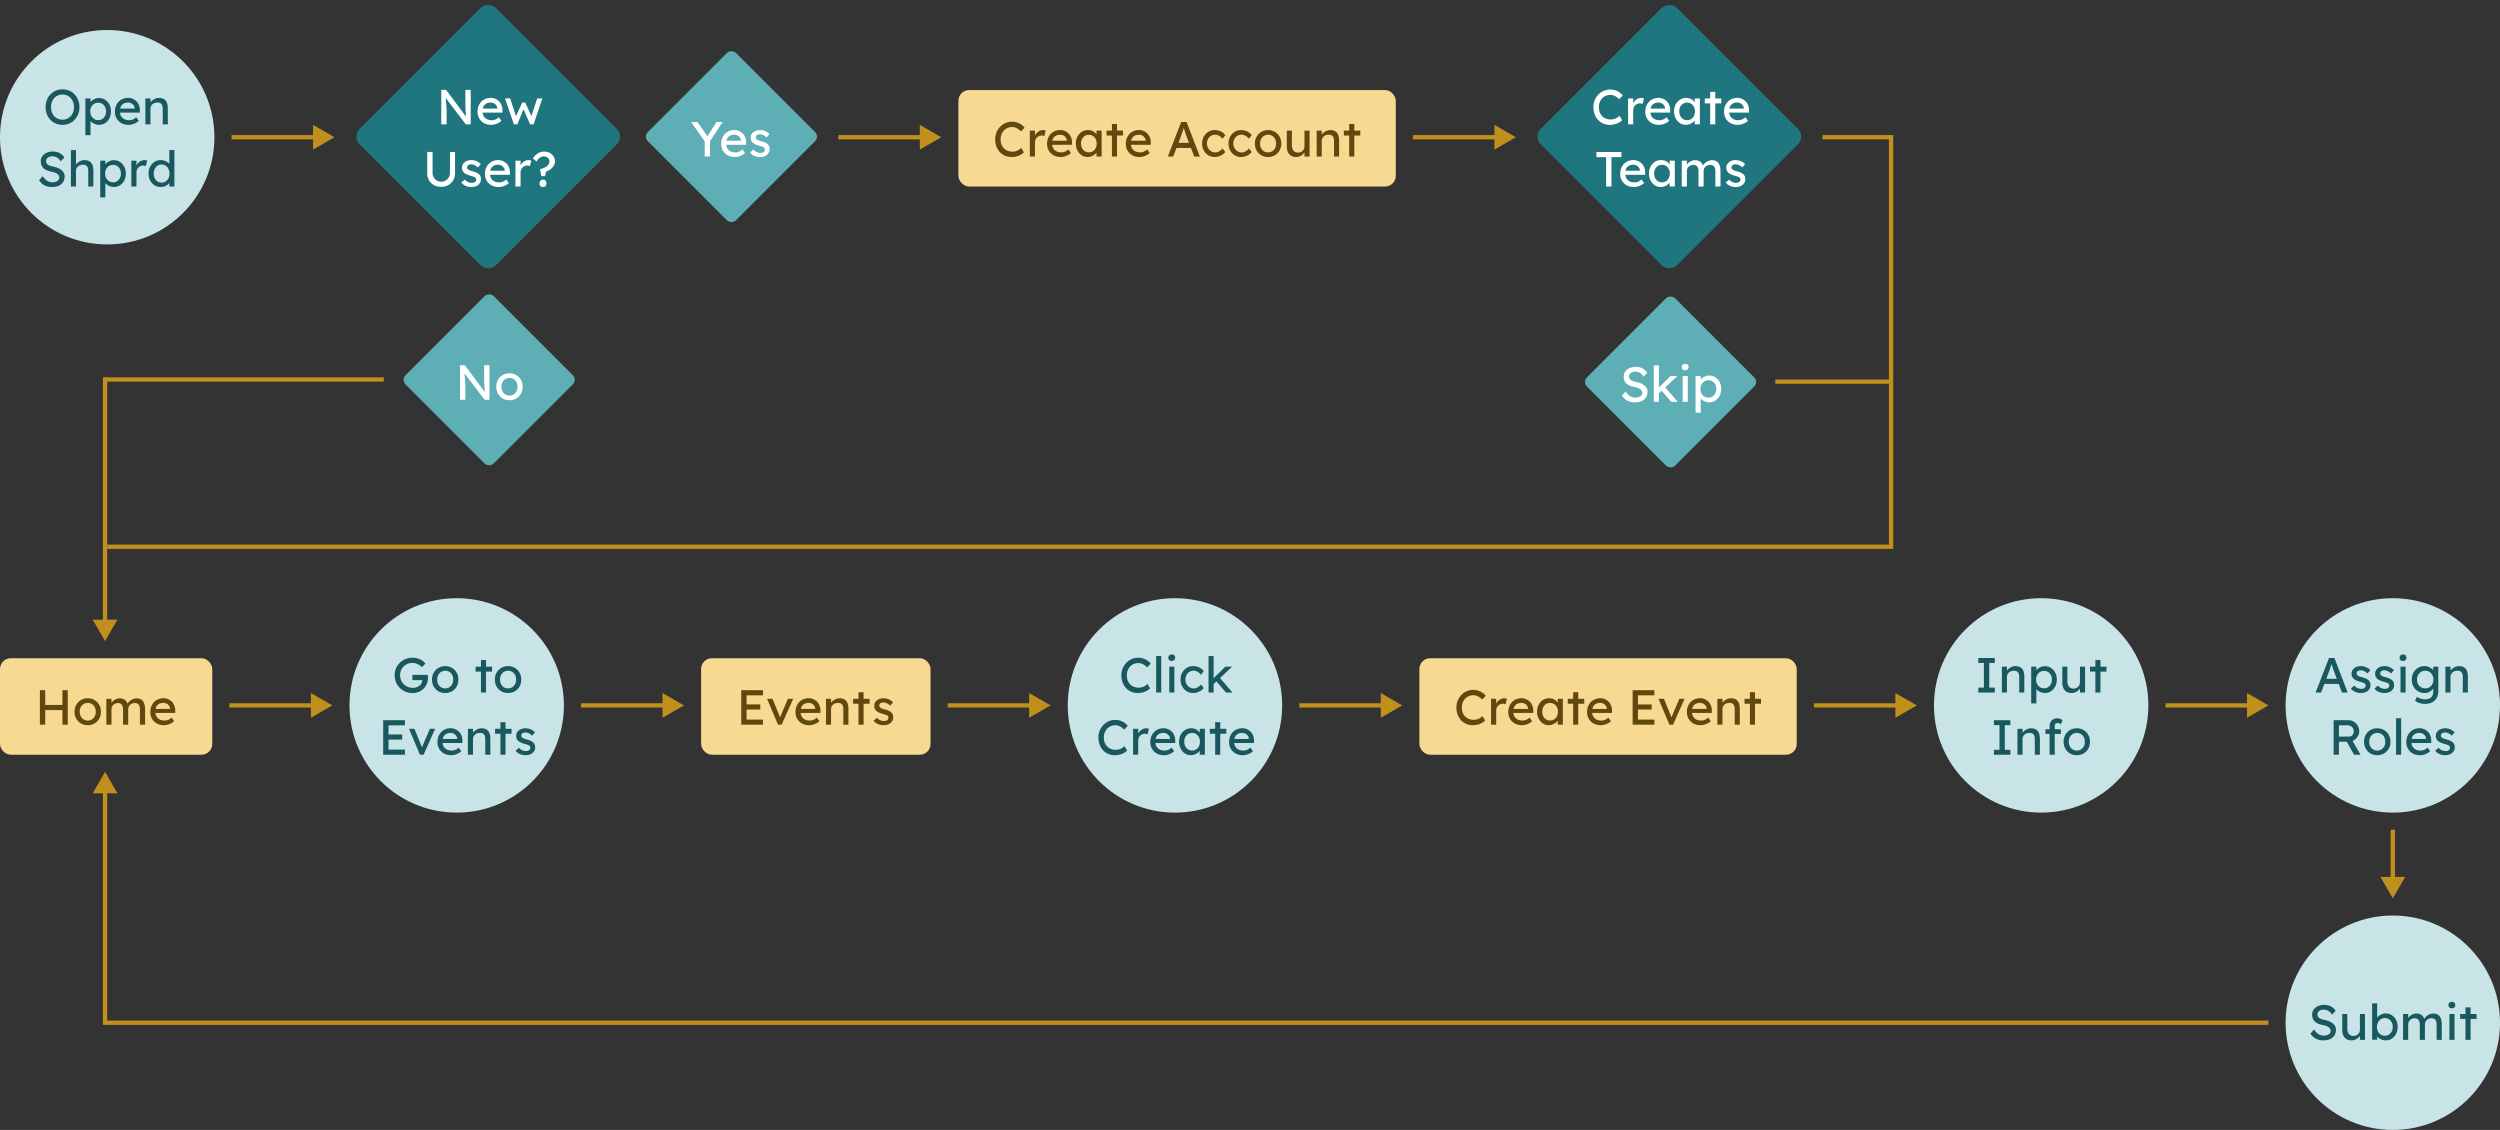 <svg xmlns="http://www.w3.org/2000/svg" width="1166" height="527" fill="none"><rect width="100%" height="100%" fill="#333333" stroke="none"/><circle cx="50" cy="64" r="50" fill="#C9E4E6"/><circle cx="213" cy="329" r="50" fill="#C9E4E6"/><circle cx="548" cy="329" r="50" fill="#C9E4E6"/><circle cx="952" cy="329" r="50" fill="#C9E4E6"/><circle cx="1116" cy="329" r="50" fill="#C9E4E6"/><circle cx="1116" cy="477" r="50" fill="#C9E4E6"/><path fill="#18585E" d="M29.165 58.23c-1.135 0-2.185-.207-3.151-.621a7.875 7.875 0 0 1-2.507-1.725 8.283 8.283 0 0 1-1.656-2.622c-.383-1.012-.575-2.116-.575-3.312 0-1.196.192-2.292.575-3.289a7.955 7.955 0 0 1 1.656-2.622 7.702 7.702 0 0 1 2.507-1.748c.966-.414 2.016-.621 3.15-.621 1.135 0 2.178.207 3.129.621a7.393 7.393 0 0 1 2.507 1.748 7.732 7.732 0 0 1 1.656 2.645c.398.997.598 2.085.598 3.266 0 1.18-.2 2.277-.598 3.289a7.781 7.781 0 0 1-1.656 2.622 7.393 7.393 0 0 1-2.507 1.748c-.95.414-1.994.621-3.128.621zm0-2.415c.782 0 1.495-.146 2.139-.437a5.023 5.023 0 0 0 1.702-1.219 5.827 5.827 0 0 0 1.104-1.863c.276-.72.414-1.503.414-2.346 0-.843-.138-1.618-.414-2.323a5.512 5.512 0 0 0-1.104-1.863 4.883 4.883 0 0 0-1.702-1.242c-.644-.291-1.357-.437-2.14-.437a5.29 5.29 0 0 0-2.161.437 5.339 5.339 0 0 0-1.702 1.219 5.508 5.508 0 0 0-1.104 1.863c-.26.705-.391 1.487-.391 2.346 0 .843.13 1.625.39 2.346.261.72.63 1.342 1.105 1.863.49.521 1.058.928 1.702 1.219a5.29 5.29 0 0 0 2.162.437zm10.654 7.245V45.925h2.392v2.76l-.368-.207c.092-.46.353-.897.782-1.311.43-.43.95-.774 1.564-1.035a4.761 4.761 0 0 1 1.932-.414c1.089 0 2.055.268 2.898.805s1.51 1.273 2.001 2.208c.49.935.736 2.009.736 3.22 0 1.196-.245 2.27-.736 3.22a5.694 5.694 0 0 1-1.978 2.231c-.843.537-1.794.805-2.852.805a5.251 5.251 0 0 1-2.047-.414 5.702 5.702 0 0 1-1.679-1.104c-.46-.445-.744-.905-.85-1.38l.597-.322v8.073H39.82zm5.98-7.038c.705 0 1.334-.176 1.886-.529a3.749 3.749 0 0 0 1.311-1.449c.322-.613.483-1.311.483-2.093s-.16-1.472-.483-2.07a3.58 3.58 0 0 0-1.288-1.449c-.552-.353-1.188-.529-1.909-.529-.72 0-1.357.176-1.909.529a3.578 3.578 0 0 0-1.31 1.426c-.323.613-.484 1.311-.484 2.093s.161 1.48.483 2.093a3.749 3.749 0 0 0 1.311 1.449c.552.353 1.188.529 1.91.529zm14.165 2.208c-1.242 0-2.346-.26-3.312-.782a6.047 6.047 0 0 1-2.254-2.185c-.537-.92-.805-1.978-.805-3.174 0-.95.153-1.817.46-2.599a6.203 6.203 0 0 1 1.265-2.024 5.55 5.55 0 0 1 1.955-1.334 6.349 6.349 0 0 1 2.484-.483c.782 0 1.51.153 2.185.46a5.207 5.207 0 0 1 1.748 1.219 5.14 5.14 0 0 1 1.15 1.863c.276.705.406 1.48.39 2.323l-.022 1.012H55.34l-.53-1.886h8.35l-.345.391v-.552a2.665 2.665 0 0 0-.506-1.357 3.128 3.128 0 0 0-2.553-1.288c-.828 0-1.526.161-2.093.483a2.966 2.966 0 0 0-1.288 1.38c-.291.598-.437 1.342-.437 2.231 0 .843.176 1.58.529 2.208a3.625 3.625 0 0 0 1.495 1.426c.644.337 1.387.506 2.23.506.599 0 1.15-.1 1.657-.299.521-.2 1.08-.56 1.679-1.081l1.196 1.679a5.38 5.38 0 0 1-1.357.966 8.522 8.522 0 0 1-1.68.667 6.76 6.76 0 0 1-1.724.23zm7.841-.23V45.925h2.37v2.484l-.415.276c.154-.537.453-1.027.897-1.472a5.09 5.09 0 0 1 1.587-1.104 4.351 4.351 0 0 1 1.886-.437c.92 0 1.687.184 2.3.552.614.353 1.074.897 1.38 1.633.307.736.46 1.664.46 2.783V58h-2.369v-7.199c0-.69-.092-1.257-.276-1.702-.184-.46-.467-.79-.85-.989-.384-.215-.86-.307-1.427-.276-.46 0-.881.077-1.265.23a3.05 3.05 0 0 0-1.012.598c-.276.26-.498.567-.667.92a2.64 2.64 0 0 0-.23 1.104V58h-2.369zM24.283 87.23a8.292 8.292 0 0 1-2.438-.345 6.659 6.659 0 0 1-2.024-1.035 8.03 8.03 0 0 1-1.61-1.748l1.702-1.955c.751 1.073 1.472 1.817 2.162 2.231.69.414 1.51.621 2.461.621.583 0 1.112-.092 1.587-.276.475-.184.851-.437 1.127-.759s.414-.69.414-1.104c0-.276-.046-.537-.138-.782a1.863 1.863 0 0 0-.437-.667c-.184-.2-.43-.383-.736-.552a5 5 0 0 0-1.035-.437 9.049 9.049 0 0 0-1.38-.345c-.828-.169-1.549-.391-2.162-.667a5.126 5.126 0 0 1-1.541-1.035 3.981 3.981 0 0 1-.92-1.403 5.121 5.121 0 0 1-.299-1.794c0-.644.138-1.242.414-1.794a4.57 4.57 0 0 1 1.173-1.426 5.305 5.305 0 0 1 1.771-.943 6.729 6.729 0 0 1 2.185-.345c.828 0 1.587.107 2.277.322.69.215 1.303.537 1.84.966a5.19 5.19 0 0 1 1.334 1.541l-1.748 1.725a5.38 5.38 0 0 0-1.035-1.265 3.781 3.781 0 0 0-1.265-.782 3.926 3.926 0 0 0-1.472-.276c-.598 0-1.12.092-1.564.276a2.522 2.522 0 0 0-1.058.782 1.843 1.843 0 0 0-.368 1.15c0 .322.061.621.184.897.123.26.307.498.552.713.26.2.606.383 1.035.552.43.153.943.291 1.541.414a11.81 11.81 0 0 1 2.254.713c.66.276 1.219.606 1.679.989.46.383.805.813 1.035 1.288.245.475.368.989.368 1.541 0 1.027-.238 1.917-.713 2.668-.475.751-1.15 1.334-2.024 1.748-.874.399-1.917.598-3.128.598zM33.07 87V69.98h2.369v7.429l-.414.276c.153-.537.452-1.027.897-1.472a5.08 5.08 0 0 1 1.587-1.104 4.351 4.351 0 0 1 1.886-.437c.92 0 1.686.184 2.3.552.613.353 1.073.897 1.38 1.633.306.736.46 1.664.46 2.783V87h-2.37v-7.199c0-.69-.091-1.257-.275-1.702-.184-.46-.468-.79-.851-.989-.384-.215-.86-.307-1.426-.276-.46 0-.882.077-1.265.23a3.035 3.035 0 0 0-1.012.598 3.08 3.08 0 0 0-.667.92c-.154.337-.23.705-.23 1.104V87H33.07zm13.678 5.06V74.925h2.392v2.76l-.368-.207c.092-.46.353-.897.782-1.311.43-.43.951-.774 1.564-1.035a4.761 4.761 0 0 1 1.932-.414c1.089 0 2.055.268 2.898.805.844.537 1.51 1.273 2.001 2.208.491.935.736 2.009.736 3.22 0 1.196-.245 2.27-.736 3.22a5.694 5.694 0 0 1-1.978 2.231c-.843.537-1.794.805-2.852.805a5.251 5.251 0 0 1-2.047-.414 5.702 5.702 0 0 1-1.679-1.104c-.46-.445-.743-.905-.85-1.38l.597-.322v8.073h-2.392zm5.98-7.038c.706 0 1.334-.176 1.886-.529a3.749 3.749 0 0 0 1.311-1.449c.322-.613.483-1.311.483-2.093s-.16-1.472-.483-2.07a3.58 3.58 0 0 0-1.288-1.449c-.552-.353-1.188-.529-1.909-.529-.72 0-1.357.176-1.909.529a3.578 3.578 0 0 0-1.31 1.426c-.323.613-.484 1.311-.484 2.093s.161 1.48.483 2.093a3.749 3.749 0 0 0 1.311 1.449c.552.353 1.189.529 1.91.529zM61.258 87V74.925h2.392v3.795l-.23-.92a4.31 4.31 0 0 1 .851-1.587 4.89 4.89 0 0 1 1.403-1.127 3.58 3.58 0 0 1 1.656-.414c.26 0 .506.023.736.069.245.046.437.1.575.161l-.62 2.576a3.292 3.292 0 0 0-.622-.184 2.336 2.336 0 0 0-.644-.092c-.414 0-.813.084-1.196.253a3.045 3.045 0 0 0-.989.667 3.21 3.21 0 0 0-.667.989 2.89 2.89 0 0 0-.253 1.219V87h-2.392zm13.797.23c-1.104 0-2.093-.268-2.967-.805a5.984 5.984 0 0 1-2.047-2.231c-.506-.95-.76-2.032-.76-3.243 0-1.211.246-2.285.737-3.22.506-.95 1.188-1.694 2.047-2.231.859-.552 1.832-.828 2.92-.828.599 0 1.174.1 1.726.299a5.086 5.086 0 0 1 1.518.782c.445.322.79.682 1.035 1.081.26.383.39.774.39 1.173l-.69.046V69.98h2.37V87h-2.37v-2.875h.46c0 .368-.122.736-.367 1.104a4.314 4.314 0 0 1-.99.989 4.87 4.87 0 0 1-1.402.736 4.803 4.803 0 0 1-1.61.276zm.322-2.047c.72 0 1.357-.184 1.909-.552a3.711 3.711 0 0 0 1.288-1.495c.322-.644.483-1.372.483-2.185s-.161-1.533-.483-2.162a3.68 3.68 0 0 0-1.288-1.518c-.552-.368-1.189-.552-1.91-.552-.72 0-1.356.184-1.908.552a3.84 3.84 0 0 0-1.311 1.518c-.307.629-.46 1.35-.46 2.162 0 .813.153 1.541.46 2.185a3.886 3.886 0 0 0 1.31 1.495c.553.368 1.19.552 1.91.552zm117.04 238.047a8.543 8.543 0 0 1-3.266-.621 8.541 8.541 0 0 1-2.668-1.771 8.161 8.161 0 0 1-1.794-2.622 8.543 8.543 0 0 1-.621-3.266c0-1.15.207-2.223.621-3.22a8.075 8.075 0 0 1 1.771-2.599 8.227 8.227 0 0 1 2.668-1.748 8.543 8.543 0 0 1 3.266-.621c.813 0 1.603.115 2.369.345.782.23 1.488.552 2.116.966a5.986 5.986 0 0 1 1.541 1.426l-1.61 1.679a7.722 7.722 0 0 0-1.426-1.104 6.31 6.31 0 0 0-1.472-.667 5.222 5.222 0 0 0-1.518-.23c-.828 0-1.594.146-2.3.437a5.93 5.93 0 0 0-1.84 1.219 5.606 5.606 0 0 0-1.219 1.84 5.802 5.802 0 0 0-.437 2.277c0 .797.154 1.556.46 2.277a6.009 6.009 0 0 0 1.265 1.863 6.275 6.275 0 0 0 1.886 1.265c.721.307 1.48.46 2.277.46a5.63 5.63 0 0 0 1.702-.253 4.875 4.875 0 0 0 1.426-.759c.414-.322.736-.69.966-1.104.23-.429.345-.882.345-1.357v-.46l.345.322h-4.922v-2.461h7.13a5.486 5.486 0 0 1 .092.966c.016.138.023.276.023.414 0 1.058-.184 2.024-.552 2.898a6.675 6.675 0 0 1-1.541 2.231 6.937 6.937 0 0 1-2.277 1.472c-.858.337-1.794.506-2.806.506zm15.241 0c-1.181 0-2.239-.268-3.174-.805a6.095 6.095 0 0 1-2.185-2.231c-.537-.951-.805-2.032-.805-3.243 0-1.211.268-2.285.805-3.22a5.869 5.869 0 0 1 2.185-2.231c.935-.552 1.993-.828 3.174-.828 1.165 0 2.208.276 3.128.828a5.828 5.828 0 0 1 2.208 2.231c.536.935.805 2.009.805 3.22 0 1.211-.269 2.292-.805 3.243a6.05 6.05 0 0 1-2.208 2.231c-.92.537-1.963.805-3.128.805zm0-2.162c.72 0 1.364-.176 1.932-.529a3.866 3.866 0 0 0 1.334-1.472c.322-.629.475-1.334.46-2.116.015-.797-.138-1.503-.46-2.116a3.653 3.653 0 0 0-1.334-1.472c-.568-.353-1.212-.529-1.932-.529a3.646 3.646 0 0 0-3.289 2.024c-.322.613-.476 1.311-.46 2.093-.016.782.138 1.487.46 2.116a3.858 3.858 0 0 0 1.334 1.472 3.696 3.696 0 0 0 1.955.529zM224.321 323v-15.157h2.369V323h-2.369zm-2.507-9.775v-2.3h7.682v2.3h-7.682zm15.155 10.005c-1.18 0-2.238-.268-3.174-.805a6.103 6.103 0 0 1-2.185-2.231c-.536-.951-.805-2.032-.805-3.243 0-1.211.269-2.285.805-3.22a5.876 5.876 0 0 1 2.185-2.231c.936-.552 1.994-.828 3.174-.828 1.166 0 2.208.276 3.128.828a5.814 5.814 0 0 1 2.208 2.231c.537.935.805 2.009.805 3.22 0 1.211-.268 2.292-.805 3.243a6.035 6.035 0 0 1-2.208 2.231c-.92.537-1.962.805-3.128.805zm0-2.162c.721 0 1.365-.176 1.932-.529a3.858 3.858 0 0 0 1.334-1.472c.322-.629.476-1.334.46-2.116.016-.797-.138-1.503-.46-2.116a3.646 3.646 0 0 0-1.334-1.472c-.567-.353-1.211-.529-1.932-.529-.72 0-1.372.184-1.955.552a3.653 3.653 0 0 0-1.334 1.472c-.322.613-.475 1.311-.46 2.093-.015.782.138 1.487.46 2.116a3.866 3.866 0 0 0 1.334 1.472 3.701 3.701 0 0 0 1.955.529zM178.716 352v-16.1h10.143v2.392H181.2v11.316h7.659V352h-10.143zm1.127-7.061v-2.392h7.751v2.392h-7.751zM195.865 352l-5.106-12.075h2.553l3.68 9.039-.437.207 3.933-9.246h2.438L197.567 352h-1.702zm14.527.23c-1.242 0-2.346-.261-3.312-.782a6.047 6.047 0 0 1-2.254-2.185c-.537-.92-.805-1.978-.805-3.174 0-.951.153-1.817.46-2.599a6.185 6.185 0 0 1 1.265-2.024 5.544 5.544 0 0 1 1.955-1.334 6.344 6.344 0 0 1 2.484-.483c.782 0 1.51.153 2.185.46a5.216 5.216 0 0 1 1.748 1.219 5.154 5.154 0 0 1 1.15 1.863c.276.705.406 1.48.391 2.323l-.023 1.012h-9.867l-.529-1.886h8.349l-.345.391v-.552a2.669 2.669 0 0 0-.506-1.357 3.135 3.135 0 0 0-2.553-1.288c-.828 0-1.526.161-2.093.483a2.965 2.965 0 0 0-1.288 1.38c-.292.598-.437 1.342-.437 2.231 0 .843.176 1.579.529 2.208a3.621 3.621 0 0 0 1.495 1.426c.644.337 1.387.506 2.231.506.598 0 1.15-.1 1.656-.299.521-.199 1.081-.56 1.679-1.081l1.196 1.679a5.39 5.39 0 0 1-1.357.966 8.556 8.556 0 0 1-1.679.667 6.777 6.777 0 0 1-1.725.23zm7.841-.23v-12.075h2.369v2.484l-.414.276c.153-.537.452-1.027.897-1.472a5.09 5.09 0 0 1 1.587-1.104 4.354 4.354 0 0 1 1.886-.437c.92 0 1.687.184 2.3.552.613.353 1.073.897 1.38 1.633.307.736.46 1.664.46 2.783V352h-2.369v-7.199c0-.69-.092-1.257-.276-1.702-.184-.46-.468-.79-.851-.989-.383-.215-.859-.307-1.426-.276-.46 0-.882.077-1.265.23a3.045 3.045 0 0 0-1.012.598 3.087 3.087 0 0 0-.667.92 2.64 2.64 0 0 0-.23 1.104V352h-2.369zm15.174 0v-15.157h2.369V352h-2.369zm-2.507-9.775v-2.3h7.682v2.3H230.9zm14.313 10.005c-1.012 0-1.924-.176-2.737-.529a5.097 5.097 0 0 1-2.024-1.564l1.61-1.38c.46.537.959.928 1.495 1.173.552.23 1.173.345 1.863.345.276 0 .529-.031.759-.092.246-.077.453-.184.621-.322a1.37 1.37 0 0 0 .414-.483c.092-.199.138-.414.138-.644 0-.399-.145-.721-.437-.966-.153-.107-.398-.222-.736-.345a9.396 9.396 0 0 0-1.265-.414c-.889-.23-1.617-.491-2.185-.782-.567-.291-1.004-.621-1.311-.989a2.977 2.977 0 0 1-.506-.943 3.946 3.946 0 0 1-.161-1.15c0-.506.108-.966.322-1.38.23-.429.537-.797.92-1.104a4.272 4.272 0 0 1 1.38-.736 5.635 5.635 0 0 1 1.702-.253c.568 0 1.127.077 1.679.23a5.926 5.926 0 0 1 1.564.667c.476.291.874.636 1.196 1.035l-1.357 1.495a5.148 5.148 0 0 0-.966-.759 4.408 4.408 0 0 0-1.035-.529 2.95 2.95 0 0 0-.966-.184c-.322 0-.613.031-.874.092-.26.061-.483.153-.667.276a1.265 1.265 0 0 0-.391.46 1.37 1.37 0 0 0-.138.621c.016.199.062.391.138.575.092.169.215.314.368.437.169.123.422.253.759.391.338.138.767.268 1.288.391.767.199 1.396.422 1.886.667.506.23.905.498 1.196.805.307.291.522.629.644 1.012.123.383.184.813.184 1.288 0 .69-.199 1.311-.598 1.863-.383.537-.904.958-1.564 1.265-.659.307-1.395.46-2.208.46zm285.49-29c-1.119 0-2.146-.199-3.082-.598a7.152 7.152 0 0 1-2.438-1.702 8.121 8.121 0 0 1-1.61-2.645c-.368-1.012-.552-2.124-.552-3.335 0-1.15.2-2.216.598-3.197a8.411 8.411 0 0 1 1.702-2.622 7.719 7.719 0 0 1 2.507-1.748 7.636 7.636 0 0 1 3.082-.621c.782 0 1.541.123 2.277.368a6.91 6.91 0 0 1 2.024.989 5.769 5.769 0 0 1 1.495 1.426l-1.656 1.725a7.888 7.888 0 0 0-1.357-1.104 5.245 5.245 0 0 0-1.38-.69 4.416 4.416 0 0 0-1.403-.23c-.751 0-1.456.146-2.116.437a5.208 5.208 0 0 0-1.702 1.173 5.61 5.61 0 0 0-1.127 1.817c-.276.69-.414 1.449-.414 2.277 0 .874.131 1.671.391 2.392.276.705.66 1.311 1.15 1.817a5.097 5.097 0 0 0 1.748 1.173c.69.261 1.449.391 2.277.391.506 0 1.005-.069 1.495-.207a5.509 5.509 0 0 0 1.38-.598c.43-.261.821-.567 1.173-.92l1.242 2.024c-.352.414-.835.79-1.449 1.127a8.568 8.568 0 0 1-2.024.805 9.161 9.161 0 0 1-2.231.276zm8.527-.23v-17.02h2.369V323h-2.369zm6.117 0v-12.075h2.369V323h-2.369zm1.15-14.743c-.506 0-.897-.13-1.173-.391s-.414-.629-.414-1.104c0-.445.138-.805.414-1.081.292-.276.683-.414 1.173-.414.506 0 .897.13 1.173.391s.414.629.414 1.104c0 .445-.145.805-.437 1.081-.276.276-.659.414-1.15.414zm9.99 14.973c-1.12 0-2.124-.276-3.013-.828a6.047 6.047 0 0 1-2.093-2.254c-.506-.951-.759-2.016-.759-3.197s.253-2.246.759-3.197a6.047 6.047 0 0 1 2.093-2.254c.889-.552 1.893-.828 3.013-.828 1.073 0 2.047.222 2.921.667.889.429 1.564 1.02 2.024 1.771l-1.311 1.61a4.32 4.32 0 0 0-.943-.966 5.12 5.12 0 0 0-1.219-.69 3.389 3.389 0 0 0-1.242-.253c-.736 0-1.396.184-1.978.552a3.81 3.81 0 0 0-1.357 1.472c-.338.629-.506 1.334-.506 2.116s.176 1.487.529 2.116c.352.613.82 1.104 1.403 1.472a3.542 3.542 0 0 0 1.932.552c.414 0 .812-.069 1.196-.207a4.22 4.22 0 0 0 1.15-.621 5.834 5.834 0 0 0 1.035-1.012l1.311 1.61c-.491.69-1.196 1.257-2.116 1.702a6.334 6.334 0 0 1-2.829.667zm9.341-4.002-.115-2.576 5.773-5.727h3.197l-8.855 8.303zM563.666 323v-17.02h2.369V323h-2.369zm8.142 0-4.554-5.313 1.679-1.541 5.911 6.854h-3.036zm-51.818 29.23c-1.12 0-2.147-.199-3.082-.598a7.143 7.143 0 0 1-2.438-1.702 8.104 8.104 0 0 1-1.61-2.645c-.368-1.012-.552-2.124-.552-3.335 0-1.15.199-2.216.598-3.197a8.394 8.394 0 0 1 1.702-2.622 7.697 7.697 0 0 1 2.507-1.748 7.632 7.632 0 0 1 3.082-.621c.782 0 1.541.123 2.277.368.751.23 1.426.56 2.024.989a5.8 5.8 0 0 1 1.495 1.426l-1.656 1.725a7.926 7.926 0 0 0-1.357-1.104 5.276 5.276 0 0 0-1.38-.69 4.42 4.42 0 0 0-1.403-.23c-.752 0-1.457.146-2.116.437a5.198 5.198 0 0 0-1.702 1.173 5.593 5.593 0 0 0-1.127 1.817c-.276.69-.414 1.449-.414 2.277 0 .874.13 1.671.391 2.392a5.402 5.402 0 0 0 1.15 1.817c.49.506 1.073.897 1.748 1.173.69.261 1.449.391 2.277.391a5.54 5.54 0 0 0 2.875-.805c.429-.261.82-.567 1.173-.92l1.242 2.024c-.353.414-.836.79-1.449 1.127a8.586 8.586 0 0 1-2.024.805 9.167 9.167 0 0 1-2.231.276zm8.48-.23v-12.075h2.392v3.795l-.23-.92a4.307 4.307 0 0 1 .851-1.587 4.9 4.9 0 0 1 1.403-1.127 3.582 3.582 0 0 1 1.656-.414c.261 0 .506.023.736.069.245.046.437.1.575.161l-.621 2.576a3.27 3.27 0 0 0-.621-.184 2.347 2.347 0 0 0-.644-.092c-.414 0-.813.084-1.196.253a3.042 3.042 0 0 0-.989.667 3.22 3.22 0 0 0-.667.989 2.885 2.885 0 0 0-.253 1.219V352h-2.392zm14.395.23c-1.242 0-2.346-.261-3.312-.782a6.047 6.047 0 0 1-2.254-2.185c-.537-.92-.805-1.978-.805-3.174 0-.951.153-1.817.46-2.599a6.185 6.185 0 0 1 1.265-2.024 5.544 5.544 0 0 1 1.955-1.334 6.344 6.344 0 0 1 2.484-.483c.782 0 1.51.153 2.185.46a5.216 5.216 0 0 1 1.748 1.219 5.154 5.154 0 0 1 1.15 1.863c.276.705.406 1.48.391 2.323l-.023 1.012h-9.867l-.529-1.886h8.349l-.345.391v-.552a2.669 2.669 0 0 0-.506-1.357 3.135 3.135 0 0 0-2.553-1.288c-.828 0-1.526.161-2.093.483a2.965 2.965 0 0 0-1.288 1.38c-.292.598-.437 1.342-.437 2.231 0 .843.176 1.579.529 2.208a3.621 3.621 0 0 0 1.495 1.426c.644.337 1.387.506 2.231.506.598 0 1.15-.1 1.656-.299.521-.199 1.081-.56 1.679-1.081l1.196 1.679a5.39 5.39 0 0 1-1.357.966 8.556 8.556 0 0 1-1.679.667 6.777 6.777 0 0 1-1.725.23zm12.487 0a4.832 4.832 0 0 1-2.737-.828c-.812-.552-1.464-1.303-1.955-2.254-.49-.951-.736-2.024-.736-3.22 0-1.211.246-2.285.736-3.22.506-.951 1.181-1.694 2.024-2.231.859-.537 1.817-.805 2.875-.805a5.15 5.15 0 0 1 1.725.276c.522.184.974.445 1.357.782.399.322.721.698.966 1.127.261.429.422.889.483 1.38l-.529-.184v-3.128h2.392V352h-2.392v-2.875l.552-.161c-.092.414-.283.82-.575 1.219a4.373 4.373 0 0 1-1.081 1.035 5.58 5.58 0 0 1-1.449.736 4.936 4.936 0 0 1-1.656.276zm.621-2.185c.721 0 1.357-.176 1.909-.529a3.58 3.58 0 0 0 1.288-1.449c.322-.629.483-1.342.483-2.139 0-.782-.161-1.48-.483-2.093a3.58 3.58 0 0 0-1.288-1.449c-.552-.353-1.188-.529-1.909-.529-.705 0-1.334.176-1.886.529a3.827 3.827 0 0 0-1.288 1.449c-.306.613-.46 1.311-.46 2.093 0 .797.154 1.51.46 2.139a3.827 3.827 0 0 0 1.288 1.449c.552.353 1.181.529 1.886.529zM566.756 352v-15.157h2.369V352h-2.369zm-2.507-9.775v-2.3h7.682v2.3h-7.682zm15.362 10.005c-1.242 0-2.346-.261-3.312-.782a6.047 6.047 0 0 1-2.254-2.185c-.537-.92-.805-1.978-.805-3.174 0-.951.153-1.817.46-2.599a6.185 6.185 0 0 1 1.265-2.024 5.544 5.544 0 0 1 1.955-1.334 6.344 6.344 0 0 1 2.484-.483c.782 0 1.51.153 2.185.46a5.216 5.216 0 0 1 1.748 1.219 5.154 5.154 0 0 1 1.15 1.863c.276.705.406 1.48.391 2.323l-.023 1.012h-9.867l-.529-1.886h8.349l-.345.391v-.552a2.669 2.669 0 0 0-.506-1.357 3.135 3.135 0 0 0-2.553-1.288c-.828 0-1.526.161-2.093.483a2.965 2.965 0 0 0-1.288 1.38c-.292.598-.437 1.342-.437 2.231 0 .843.176 1.579.529 2.208a3.621 3.621 0 0 0 1.495 1.426c.644.337 1.387.506 2.231.506.598 0 1.15-.1 1.656-.299.521-.199 1.081-.56 1.679-1.081l1.196 1.679a5.39 5.39 0 0 1-1.357.966 8.556 8.556 0 0 1-1.679.667 6.777 6.777 0 0 1-1.725.23zM922.694 323v-2.3h2.599v-11.5h-2.599v-2.3h7.682v2.3h-2.599v11.5h2.599v2.3h-7.682zm10.983 0v-12.075h2.369v2.484l-.414.276c.153-.537.452-1.027.897-1.472a5.09 5.09 0 0 1 1.587-1.104 4.354 4.354 0 0 1 1.886-.437c.92 0 1.687.184 2.3.552.613.353 1.073.897 1.38 1.633.307.736.46 1.664.46 2.783V323h-2.369v-7.199c0-.69-.092-1.257-.276-1.702-.184-.46-.468-.79-.851-.989-.383-.215-.859-.307-1.426-.276-.46 0-.882.077-1.265.23a3.045 3.045 0 0 0-1.012.598 3.087 3.087 0 0 0-.667.92 2.64 2.64 0 0 0-.23 1.104V323h-2.369zm13.679 5.06v-17.135h2.392v2.76l-.368-.207c.092-.46.352-.897.782-1.311.429-.429.95-.774 1.564-1.035a4.757 4.757 0 0 1 1.932-.414c1.088 0 2.054.268 2.898.805.843.537 1.51 1.273 2.001 2.208.49.935.736 2.009.736 3.22 0 1.196-.246 2.269-.736 3.22a5.703 5.703 0 0 1-1.978 2.231c-.844.537-1.794.805-2.852.805a5.248 5.248 0 0 1-2.047-.414 5.682 5.682 0 0 1-1.679-1.104c-.46-.445-.744-.905-.851-1.38l.598-.322v8.073h-2.392zm5.98-7.038c.705 0 1.334-.176 1.886-.529a3.753 3.753 0 0 0 1.311-1.449c.322-.613.483-1.311.483-2.093s-.161-1.472-.483-2.07a3.587 3.587 0 0 0-1.288-1.449c-.552-.353-1.189-.529-1.909-.529-.721 0-1.357.176-1.909.529a3.578 3.578 0 0 0-1.311 1.426c-.322.613-.483 1.311-.483 2.093s.161 1.48.483 2.093a3.753 3.753 0 0 0 1.311 1.449c.552.353 1.188.529 1.909.529zm12.761 2.208c-.858 0-1.61-.199-2.254-.598-.628-.399-1.119-.958-1.472-1.679-.337-.721-.506-1.579-.506-2.576v-7.452h2.369v6.808c0 .705.108 1.319.322 1.84.23.506.552.897.966 1.173.43.276.943.414 1.541.414.445 0 .851-.069 1.219-.207.368-.153.683-.36.943-.621.276-.261.491-.575.644-.943.154-.368.23-.767.23-1.196v-7.268h2.369V323h-2.369v-2.53l.414-.276a3.958 3.958 0 0 1-.943 1.541c-.429.46-.943.828-1.541 1.104a4.776 4.776 0 0 1-1.932.391zm11.189-.23v-15.157h2.369V323h-2.369zm-2.507-9.775v-2.3h7.682v2.3h-7.682zM929.96 352v-2.3h2.599v-11.5h-2.599v-2.3h7.682v2.3h-2.599v11.5h2.599v2.3h-7.682zm10.983 0v-12.075h2.369v2.484l-.414.276c.153-.537.452-1.027.897-1.472a5.09 5.09 0 0 1 1.587-1.104 4.354 4.354 0 0 1 1.886-.437c.92 0 1.687.184 2.3.552.613.353 1.073.897 1.38 1.633.307.736.46 1.664.46 2.783V352h-2.369v-7.199c0-.69-.092-1.257-.276-1.702-.184-.46-.468-.79-.851-.989-.383-.215-.859-.307-1.426-.276-.46 0-.882.077-1.265.23a3.045 3.045 0 0 0-1.012.598 3.087 3.087 0 0 0-.667.92 2.64 2.64 0 0 0-.23 1.104V352h-2.369zm14.99 0v-13.432c0-.69.153-1.303.46-1.84a3.334 3.334 0 0 1 1.265-1.265c.536-.307 1.157-.46 1.863-.46.49 0 .95.092 1.38.276.429.184.774.429 1.035.736l-.805 1.817c-.2-.184-.422-.33-.667-.437a1.414 1.414 0 0 0-.667-.184 1.95 1.95 0 0 0-.828.161.937.937 0 0 0-.483.46c-.108.199-.161.445-.161.736V352h-2.392zm-1.932-9.683v-2.185h7.176v2.185h-7.176zm14.629 9.913c-1.181 0-2.239-.268-3.174-.805a6.103 6.103 0 0 1-2.185-2.231c-.537-.951-.805-2.032-.805-3.243 0-1.211.268-2.285.805-3.22a5.876 5.876 0 0 1 2.185-2.231c.935-.552 1.993-.828 3.174-.828 1.165 0 2.208.276 3.128.828a5.828 5.828 0 0 1 2.208 2.231c.537.935.805 2.009.805 3.22 0 1.211-.268 2.292-.805 3.243a6.05 6.05 0 0 1-2.208 2.231c-.92.537-1.963.805-3.128.805zm0-2.162c.721 0 1.365-.176 1.932-.529a3.866 3.866 0 0 0 1.334-1.472c.322-.629.475-1.334.46-2.116.015-.797-.138-1.503-.46-2.116a3.653 3.653 0 0 0-1.334-1.472c-.567-.353-1.211-.529-1.932-.529-.721 0-1.372.184-1.955.552a3.653 3.653 0 0 0-1.334 1.472c-.322.613-.475 1.311-.46 2.093-.015.782.138 1.487.46 2.116a3.866 3.866 0 0 0 1.334 1.472 3.699 3.699 0 0 0 1.955.529zM1080.01 323l6.23-16.1h2.53l6.19 16.1h-2.65l-3.68-9.706c-.04-.107-.13-.368-.27-.782-.13-.414-.27-.874-.44-1.38-.17-.506-.32-.966-.46-1.38-.14-.429-.23-.705-.28-.828l.53-.023c-.09.261-.2.59-.34.989-.12.399-.26.82-.42 1.265-.13.445-.27.866-.41 1.265-.14.383-.25.705-.34.966l-3.66 9.614h-2.53zm2.76-4.002.92-2.392h7.31l1.06 2.392h-9.29zm18.45 4.232c-1.01 0-1.93-.176-2.74-.529a5.05 5.05 0 0 1-2.02-1.564l1.61-1.38c.46.537.96.928 1.49 1.173.56.23 1.18.345 1.87.345.27 0 .53-.031.76-.092.24-.077.45-.184.62-.322.18-.138.32-.299.41-.483.09-.199.14-.414.14-.644 0-.399-.15-.721-.44-.966-.15-.107-.4-.222-.73-.345-.33-.138-.75-.276-1.27-.414-.89-.23-1.62-.491-2.18-.782-.57-.291-1.01-.621-1.32-.989a3 3 0 0 1-.5-.943 3.848 3.848 0 0 1-.16-1.15c0-.506.1-.966.32-1.38.23-.429.54-.797.92-1.104.4-.322.86-.567 1.38-.736.54-.169 1.1-.253 1.7-.253.57 0 1.13.077 1.68.23.57.153 1.09.376 1.56.667.48.291.88.636 1.2 1.035l-1.36 1.495a5.174 5.174 0 0 0-.96-.759c-.34-.23-.69-.406-1.04-.529a2.918 2.918 0 0 0-.96-.184c-.33 0-.62.031-.88.092s-.48.153-.66.276c-.17.123-.3.276-.4.46-.09.184-.13.391-.13.621.01.199.06.391.13.575.1.169.22.314.37.437.17.123.42.253.76.391s.77.268 1.29.391c.77.199 1.39.422 1.89.667.5.23.9.498 1.19.805.31.291.52.629.65 1.012.12.383.18.813.18 1.288 0 .69-.2 1.311-.6 1.863-.38.537-.9.958-1.56 1.265-.66.307-1.4.46-2.21.46zm11 0c-1.01 0-1.92-.176-2.73-.529a5.151 5.151 0 0 1-2.03-1.564l1.61-1.38c.46.537.96.928 1.5 1.173.55.23 1.17.345 1.86.345.28 0 .53-.031.76-.092.25-.077.45-.184.62-.322.19-.138.32-.299.42-.483.09-.199.13-.414.13-.644 0-.399-.14-.721-.43-.966-.16-.107-.4-.222-.74-.345a9.295 9.295 0 0 0-1.26-.414c-.89-.23-1.62-.491-2.19-.782-.57-.291-1-.621-1.31-.989a3.03 3.03 0 0 1-.51-.943c-.1-.353-.16-.736-.16-1.15 0-.506.11-.966.32-1.38.23-.429.54-.797.92-1.104.4-.322.86-.567 1.38-.736a5.692 5.692 0 0 1 1.71-.253 6.35 6.35 0 0 1 3.24.897c.48.291.87.636 1.2 1.035l-1.36 1.495a4.929 4.929 0 0 0-.97-.759c-.33-.23-.68-.406-1.03-.529a2.972 2.972 0 0 0-.97-.184c-.32 0-.61.031-.87.092s-.49.153-.67.276c-.17.123-.3.276-.39.46-.09.184-.14.391-.14.621.02.199.06.391.14.575.09.169.21.314.37.437.17.123.42.253.76.391.33.138.76.268 1.28.391.77.199 1.4.422 1.89.667.51.23.91.498 1.2.805.3.291.52.629.64 1.012s.18.813.18 1.288c0 .69-.19 1.311-.59 1.863-.39.537-.91.958-1.57 1.265-.66.307-1.39.46-2.21.46zm7.38-.23v-12.075h2.37V323h-2.37zm1.15-14.743c-.51 0-.9-.13-1.18-.391-.27-.261-.41-.629-.41-1.104 0-.445.14-.805.41-1.081.3-.276.69-.414 1.18-.414.5 0 .89.13 1.17.391.28.261.41.629.41 1.104 0 .445-.14.805-.43 1.081-.28.276-.66.414-1.15.414zm10.26 20.033c-.86 0-1.72-.138-2.57-.414-.85-.261-1.53-.606-2.05-1.035l.87-1.84c.31.23.67.429 1.08.598.42.184.86.322 1.32.414.46.107.91.161 1.35.161.85 0 1.55-.138 2.12-.414a2.87 2.87 0 0 0 1.29-1.219c.29-.537.43-1.204.43-2.001v-2.323l.26.161c-.08.475-.33.935-.76 1.38-.42.429-.94.782-1.57 1.058-.63.276-1.27.414-1.93.414-1.15 0-2.18-.268-3.08-.805a6.034 6.034 0 0 1-2.12-2.231c-.52-.951-.78-2.032-.78-3.243 0-1.211.25-2.285.76-3.22a5.808 5.808 0 0 1 2.12-2.231c.9-.552 1.91-.828 3.03-.828.46 0 .91.061 1.34.184.43.107.82.268 1.19.483.37.199.7.422.99.667.29.245.53.506.71.782.19.276.3.537.35.782l-.51.184v-2.829h2.37v11.339c0 .966-.14 1.817-.43 2.553-.28.751-.69 1.38-1.22 1.886-.54.521-1.19.912-1.96 1.173-.77.276-1.63.414-2.6.414zm.09-7.245c.76 0 1.42-.176 2.01-.529a3.627 3.627 0 0 0 1.35-1.449c.32-.613.49-1.319.49-2.116 0-.797-.17-1.503-.51-2.116a3.61 3.61 0 0 0-1.36-1.472c-.57-.353-1.22-.529-1.98-.529-.73 0-1.39.184-1.97.552-.57.353-1.02.843-1.36 1.472-.32.613-.48 1.311-.48 2.093s.16 1.487.48 2.116c.34.613.79 1.096 1.36 1.449.58.353 1.24.529 1.97.529zm9.44 1.955v-12.075h2.37v2.484l-.41.276c.15-.537.45-1.027.9-1.472.44-.46.97-.828 1.58-1.104a4.375 4.375 0 0 1 1.89-.437c.92 0 1.69.184 2.3.552.61.353 1.07.897 1.38 1.633.31.736.46 1.664.46 2.783V323h-2.37v-7.199c0-.69-.09-1.257-.28-1.702-.18-.46-.46-.79-.85-.989-.38-.215-.86-.307-1.42-.276-.46 0-.88.077-1.27.23-.38.138-.72.337-1.01.598-.28.261-.5.567-.67.92-.15.337-.23.705-.23 1.104V323h-2.37zm-52.15 29v-16.1h6.86c.92 0 1.76.23 2.53.69.78.445 1.4 1.058 1.86 1.84.46.767.69 1.633.69 2.599 0 .874-.23 1.687-.69 2.438a5.326 5.326 0 0 1-1.84 1.817c-.77.445-1.62.667-2.55.667h-4.37V352h-2.49zm9.57 0-4.09-7.268 2.55-.575 4.55 7.866-3.01-.023zm-7.08-8.441h4.6c.44 0 .84-.107 1.19-.322.35-.23.63-.537.83-.92.2-.399.3-.836.3-1.311 0-.537-.13-1.004-.39-1.403-.25-.414-.6-.736-1.06-.966-.44-.23-.95-.345-1.52-.345h-3.95v5.267zm17.89 8.671c-1.19 0-2.24-.268-3.18-.805a6.036 6.036 0 0 1-2.18-2.231c-.54-.951-.81-2.032-.81-3.243 0-1.211.27-2.285.81-3.22a5.814 5.814 0 0 1 2.18-2.231c.94-.552 1.99-.828 3.18-.828 1.16 0 2.2.276 3.12.828a5.82 5.82 0 0 1 2.21 2.231c.54.935.81 2.009.81 3.22 0 1.211-.27 2.292-.81 3.243a6.04 6.04 0 0 1-2.21 2.231c-.92.537-1.96.805-3.12.805zm0-2.162c.72 0 1.36-.176 1.93-.529a3.896 3.896 0 0 0 1.33-1.472 4.35 4.35 0 0 0 .46-2.116c.02-.797-.14-1.503-.46-2.116a3.68 3.68 0 0 0-1.33-1.472c-.57-.353-1.21-.529-1.93-.529-.73 0-1.38.184-1.96.552a3.61 3.61 0 0 0-1.33 1.472c-.33.613-.48 1.311-.46 2.093-.02.782.13 1.487.46 2.116.32.613.76 1.104 1.33 1.472.58.353 1.23.529 1.96.529zm8.76 1.932v-17.02h2.37V352h-2.37zm11.14.23c-1.24 0-2.35-.261-3.31-.782a6.13 6.13 0 0 1-2.26-2.185c-.53-.92-.8-1.978-.8-3.174 0-.951.15-1.817.46-2.599.31-.782.73-1.457 1.26-2.024a5.655 5.655 0 0 1 1.96-1.334 6.339 6.339 0 0 1 2.48-.483c.79 0 1.51.153 2.19.46.67.291 1.26.698 1.75 1.219.5.521.89 1.142 1.15 1.863.27.705.4 1.48.39 2.323l-.03 1.012h-9.86l-.53-1.886h8.35l-.35.391v-.552a2.618 2.618 0 0 0-.5-1.357 3.086 3.086 0 0 0-1.11-.943c-.44-.23-.93-.345-1.45-.345-.82 0-1.52.161-2.09.483-.57.307-1 .767-1.29 1.38-.29.598-.43 1.342-.43 2.231 0 .843.17 1.579.52 2.208.36.613.86 1.089 1.5 1.426.64.337 1.39.506 2.23.506.6 0 1.15-.1 1.66-.299.52-.199 1.08-.56 1.68-1.081l1.19 1.679c-.37.368-.82.69-1.36.966-.52.276-1.08.498-1.67.667-.59.153-1.16.23-1.73.23zm11.87 0c-1.02 0-1.93-.176-2.74-.529a5.05 5.05 0 0 1-2.02-1.564l1.61-1.38c.46.537.95.928 1.49 1.173.55.23 1.17.345 1.86.345.28 0 .53-.031.76-.092.25-.077.46-.184.62-.322.19-.138.33-.299.42-.483.09-.199.14-.414.14-.644 0-.399-.15-.721-.44-.966-.15-.107-.4-.222-.74-.345a9.295 9.295 0 0 0-1.26-.414c-.89-.23-1.62-.491-2.19-.782-.56-.291-1-.621-1.31-.989a2.81 2.81 0 0 1-.5-.943 3.845 3.845 0 0 1-.17-1.15c0-.506.11-.966.33-1.38.23-.429.53-.797.92-1.104.4-.322.86-.567 1.38-.736a5.58 5.58 0 0 1 1.7-.253c.57 0 1.13.077 1.68.23.57.153 1.09.376 1.56.667.48.291.88.636 1.2 1.035l-1.36 1.495a4.929 4.929 0 0 0-.97-.759c-.33-.23-.68-.406-1.03-.529a2.926 2.926 0 0 0-.97-.184c-.32 0-.61.031-.87.092s-.48.153-.67.276c-.17.123-.3.276-.39.46-.09.184-.14.391-.14.621.02.199.07.391.14.575.09.169.22.314.37.437.17.123.42.253.76.391s.77.268 1.29.391c.76.199 1.39.422 1.88.667.51.23.91.498 1.2.805.31.291.52.629.64 1.012.13.383.19.813.19 1.288 0 .69-.2 1.311-.6 1.863-.38.537-.91.958-1.57 1.265-.65.307-1.39.46-2.2.46zm-56.91 133a8.25 8.25 0 0 1-2.43-.345 6.72 6.72 0 0 1-2.03-1.035 8.087 8.087 0 0 1-1.61-1.748l1.7-1.955c.76 1.073 1.48 1.817 2.17 2.231.69.414 1.51.621 2.46.621.58 0 1.11-.092 1.58-.276.48-.184.86-.437 1.13-.759.28-.322.42-.69.42-1.104 0-.276-.05-.537-.14-.782a1.838 1.838 0 0 0-.44-.667 2.797 2.797 0 0 0-.74-.552 4.892 4.892 0 0 0-1.03-.437c-.4-.138-.86-.253-1.38-.345-.83-.169-1.55-.391-2.16-.667a4.99 4.99 0 0 1-1.54-1.035 3.912 3.912 0 0 1-.92-1.403c-.2-.537-.3-1.135-.3-1.794 0-.644.14-1.242.41-1.794.29-.552.68-1.027 1.17-1.426a5.34 5.34 0 0 1 1.78-.943c.67-.23 1.4-.345 2.18-.345.83 0 1.59.107 2.28.322.69.215 1.3.537 1.84.966.53.414.98.928 1.33 1.541l-1.75 1.725c-.3-.506-.65-.928-1.03-1.265a3.77 3.77 0 0 0-1.27-.782 3.921 3.921 0 0 0-1.47-.276c-.6 0-1.12.092-1.56.276-.45.184-.8.445-1.06.782-.25.322-.37.705-.37 1.15 0 .322.06.621.19.897.12.261.3.498.55.713.26.199.6.383 1.03.552.43.153.95.291 1.54.414.85.184 1.6.422 2.26.713.66.276 1.22.606 1.68.989.46.383.8.813 1.03 1.288.25.475.37.989.37 1.541 0 1.027-.24 1.917-.71 2.668-.48.751-1.15 1.334-2.03 1.748-.87.399-1.91.598-3.13.598zm13.02 0c-.86 0-1.61-.199-2.25-.598-.63-.399-1.12-.958-1.47-1.679-.34-.721-.51-1.579-.51-2.576v-7.452h2.37v6.808c0 .705.11 1.319.32 1.84.23.506.55.897.97 1.173.43.276.94.414 1.54.414.44 0 .85-.069 1.22-.207.37-.153.68-.36.94-.621.28-.261.49-.575.65-.943.15-.368.23-.767.23-1.196v-7.268h2.36V485h-2.36v-2.53l.41-.276c-.18.567-.5 1.081-.94 1.541-.43.46-.95.828-1.54 1.104-.6.261-1.25.391-1.94.391zm16.04 0c-.52 0-1.04-.084-1.56-.253a6.143 6.143 0 0 1-1.4-.667 5.571 5.571 0 0 1-1.06-.943 2.835 2.835 0 0 1-.55-1.058l.6-.322v2.944h-2.37V467.98h2.37v7.705l-.37-.207c.07-.353.24-.69.5-1.012.26-.337.59-.636.99-.897a5.41 5.41 0 0 1 1.34-.644c.47-.169.96-.253 1.45-.253 1.08 0 2.05.268 2.89.805.85.537 1.51 1.28 2 2.231.5.935.74 2.009.74 3.22 0 1.211-.24 2.292-.74 3.243a5.62 5.62 0 0 1-1.97 2.254c-.85.537-1.8.805-2.86.805zm-.39-2.162c.71 0 1.34-.176 1.89-.529a3.93 3.93 0 0 0 1.31-1.472c.32-.629.48-1.342.48-2.139 0-.782-.16-1.48-.48-2.093a3.59 3.59 0 0 0-1.29-1.472c-.55-.353-1.19-.529-1.91-.529s-1.35.176-1.91.529c-.55.353-.98.843-1.31 1.472-.32.613-.48 1.311-.48 2.093 0 .797.16 1.51.48 2.139.33.613.76 1.104 1.31 1.472.56.353 1.19.529 1.91.529zm8.49 1.932v-12.075h2.39v2.576l-.44.276c.13-.399.32-.782.58-1.15.27-.368.6-.69.99-.966.4-.291.82-.521 1.26-.69.46-.169.93-.253 1.41-.253.69 0 1.29.115 1.81.345.52.23.95.575 1.29 1.035.34.46.58 1.035.74 1.725l-.37-.092.16-.391c.17-.353.4-.682.69-.989a5.347 5.347 0 0 1 2.25-1.426c.43-.138.85-.207 1.27-.207.9 0 1.65.184 2.23.552.6.368 1.04.928 1.33 1.679.31.751.46 1.687.46 2.806V485h-2.39v-7.107c0-.69-.09-1.25-.27-1.679-.17-.445-.43-.774-.79-.989-.35-.215-.8-.322-1.35-.322-.43 0-.84.077-1.22.23-.37.138-.69.337-.97.598a2.8 2.8 0 0 0-.64.92c-.16.337-.23.713-.23 1.127V485h-2.39v-7.153c0-.629-.1-1.158-.28-1.587-.18-.445-.45-.782-.81-1.012-.35-.23-.78-.345-1.28-.345-.43 0-.83.077-1.2.23-.37.138-.69.337-.97.598-.27.245-.49.544-.64.897-.15.337-.23.705-.23 1.104V485h-2.39zm21.62 0v-12.075h2.36V485h-2.36zm1.15-14.743c-.51 0-.9-.13-1.18-.391-.27-.261-.41-.629-.41-1.104 0-.445.14-.805.41-1.081.29-.276.69-.414 1.18-.414.5 0 .89.13 1.17.391.27.261.41.629.41 1.104 0 .445-.14.805-.43 1.081-.28.276-.66.414-1.15.414zm6.35 14.743v-15.157h2.37V485h-2.37zm-2.51-9.775v-2.3h7.69v2.3h-7.69z"/><rect width="89.914" height="89.914" x="164.132" y="63.711" fill="#20767E" rx="5" transform="rotate(-45 164.132 63.71)"/><rect width="89.914" height="89.914" x="715" y="63.711" fill="#20767E" rx="5" transform="rotate(-45 715 63.71)"/><path fill="#fff" d="M205.811 58V41.9h2.231l9.844 13.179-.368.207a22.938 22.938 0 0 1-.161-1.242c-.046-.46-.092-.943-.138-1.449a344.48 344.48 0 0 1-.092-1.633l-.046-1.817a81.97 81.97 0 0 1-.023-1.955V41.9h2.484V58h-2.277l-9.683-12.696.253-.322c.077.935.138 1.733.184 2.392.061.644.107 1.196.138 1.656.046.445.077.813.092 1.104.015.276.023.506.023.69.015.184.023.345.023.483V58h-2.484zm23.275.23c-1.242 0-2.346-.26-3.312-.782a6.052 6.052 0 0 1-2.254-2.185c-.536-.92-.805-1.978-.805-3.174 0-.95.154-1.817.46-2.599a6.221 6.221 0 0 1 1.265-2.024 5.553 5.553 0 0 1 1.955-1.334 6.352 6.352 0 0 1 2.484-.483 5.21 5.21 0 0 1 2.185.46 5.196 5.196 0 0 1 1.748 1.219 5.14 5.14 0 0 1 1.15 1.863c.276.705.407 1.48.391 2.323l-.023 1.012h-9.867l-.529-1.886h8.349l-.345.391v-.552a2.66 2.66 0 0 0-.506-1.357 3.12 3.12 0 0 0-1.104-.943 3.103 3.103 0 0 0-1.449-.345c-.828 0-1.525.161-2.093.483a2.972 2.972 0 0 0-1.288 1.38c-.291.598-.437 1.342-.437 2.231 0 .843.177 1.58.529 2.208a3.627 3.627 0 0 0 1.495 1.426c.644.337 1.388.506 2.231.506.598 0 1.15-.1 1.656-.299.522-.2 1.081-.56 1.679-1.081l1.196 1.679c-.368.368-.82.69-1.357.966a8.513 8.513 0 0 1-1.679.667 6.752 6.752 0 0 1-1.725.23zM239.67 58l-4.117-12.075 2.392-.023 2.944 9.039-.529-.046 3.197-7.061h1.426l3.22 7.084-.621.046 2.967-9.039h2.392L248.87 58h-1.633l-3.358-7.682.529.069L241.28 58h-1.61zm-33.926 29.138c-1.242 0-2.353-.268-3.335-.805a6.194 6.194 0 0 1-2.323-2.254c-.552-.966-.828-2.055-.828-3.266v-9.936h2.484v9.729c0 .782.184 1.487.552 2.116a4.296 4.296 0 0 0 1.449 1.472 3.822 3.822 0 0 0 2.001.552c.767 0 1.457-.184 2.07-.552a4.167 4.167 0 0 0 1.495-1.472c.368-.629.552-1.334.552-2.116v-9.729h2.369v9.936c0 1.211-.283 2.3-.851 3.266a6.011 6.011 0 0 1-2.3 2.254c-.981.537-2.093.805-3.335.805zm14.197.092c-1.012 0-1.925-.176-2.737-.529a5.08 5.08 0 0 1-2.024-1.564l1.61-1.38c.46.537.958.928 1.495 1.173.552.23 1.173.345 1.863.345.276 0 .529-.03.759-.092.245-.077.452-.184.621-.322a1.37 1.37 0 0 0 .414-.483c.092-.2.138-.414.138-.644 0-.399-.146-.72-.437-.966-.154-.107-.399-.222-.736-.345a9.444 9.444 0 0 0-1.265-.414c-.89-.23-1.618-.49-2.185-.782-.568-.291-1.005-.621-1.311-.989a2.958 2.958 0 0 1-.506-.943 3.911 3.911 0 0 1-.161-1.15c0-.506.107-.966.322-1.38.23-.43.536-.797.92-1.104a4.246 4.246 0 0 1 1.38-.736 5.64 5.64 0 0 1 1.702-.253 6.26 6.26 0 0 1 1.679.23 5.955 5.955 0 0 1 1.564.667 4.63 4.63 0 0 1 1.196 1.035l-1.357 1.495a5.189 5.189 0 0 0-.966-.759 4.436 4.436 0 0 0-1.035-.529 2.968 2.968 0 0 0-.966-.184c-.322 0-.614.03-.874.092a2.027 2.027 0 0 0-.667.276 1.253 1.253 0 0 0-.391.46 1.37 1.37 0 0 0-.138.621c.015.2.061.391.138.575.092.169.214.314.368.437.168.123.421.253.759.391a8.8 8.8 0 0 0 1.288.391c.766.2 1.395.422 1.886.667.506.23.904.498 1.196.805.306.291.521.629.644 1.012.122.383.184.813.184 1.288 0 .69-.2 1.311-.598 1.863-.384.537-.905.958-1.564 1.265-.66.307-1.396.46-2.208.46zm12.616 0c-1.242 0-2.346-.26-3.312-.782a6.044 6.044 0 0 1-2.254-2.185c-.537-.92-.805-1.978-.805-3.174 0-.95.153-1.817.46-2.599a6.188 6.188 0 0 1 1.265-2.024 5.544 5.544 0 0 1 1.955-1.334 6.344 6.344 0 0 1 2.484-.483c.782 0 1.51.153 2.185.46a5.216 5.216 0 0 1 1.748 1.219 5.159 5.159 0 0 1 1.15 1.863c.276.705.406 1.48.391 2.323l-.023 1.012h-9.867l-.529-1.886h8.349l-.345.391v-.552a2.668 2.668 0 0 0-.506-1.357 3.138 3.138 0 0 0-2.553-1.288c-.828 0-1.526.161-2.093.483a2.962 2.962 0 0 0-1.288 1.38c-.292.598-.437 1.342-.437 2.231 0 .843.176 1.58.529 2.208a3.621 3.621 0 0 0 1.495 1.426c.644.337 1.387.506 2.231.506.598 0 1.15-.1 1.656-.299.521-.2 1.081-.56 1.679-1.081l1.196 1.679a5.39 5.39 0 0 1-1.357.966 8.537 8.537 0 0 1-1.679.667 6.764 6.764 0 0 1-1.725.23zm7.841-.23V74.925h2.392v3.795l-.23-.92a4.327 4.327 0 0 1 .851-1.587 4.894 4.894 0 0 1 1.403-1.127 3.582 3.582 0 0 1 1.656-.414c.261 0 .506.023.736.069.246.046.437.1.575.161l-.621 2.576a3.292 3.292 0 0 0-.621-.184 2.33 2.33 0 0 0-.644-.092 2.94 2.94 0 0 0-1.196.253 3.052 3.052 0 0 0-.989.667 3.217 3.217 0 0 0-.667.989 2.901 2.901 0 0 0-.253 1.219V87h-2.392zm12.06-4.853-.598-3.243a14.393 14.393 0 0 0 1.61-.506 8.2 8.2 0 0 0 1.219-.621c.352-.23.644-.475.874-.736.23-.26.398-.537.506-.828a2.59 2.59 0 0 0 .184-.966c0-.445-.123-.843-.368-1.196a2.327 2.327 0 0 0-.966-.828 3.195 3.195 0 0 0-1.403-.299c-.614 0-1.212.215-1.794.644-.568.414-1.058 1.004-1.472 1.771l-1.725-1.449c.659-1.012 1.441-1.794 2.346-2.346.92-.567 1.878-.851 2.875-.851.966 0 1.832.2 2.599.598a4.693 4.693 0 0 1 1.817 1.633c.46.69.69 1.464.69 2.323a3.71 3.71 0 0 1-.322 1.495c-.2.475-.491.928-.874 1.357a6.67 6.67 0 0 1-1.357 1.15 7.455 7.455 0 0 1-1.679.828l-.391 2.07h-1.771zm-.805 3.381c0-.506.145-.92.437-1.242.291-.322.674-.483 1.15-.483.506 0 .897.153 1.173.46.276.291.414.713.414 1.265 0 .506-.146.92-.437 1.242-.292.322-.675.483-1.15.483-.506 0-.897-.146-1.173-.437-.276-.307-.414-.736-.414-1.288zM750.858 58.23c-1.12 0-2.147-.2-3.082-.598a7.139 7.139 0 0 1-2.438-1.702 8.107 8.107 0 0 1-1.61-2.645c-.368-1.012-.552-2.124-.552-3.335 0-1.15.199-2.216.598-3.197a8.4 8.4 0 0 1 1.702-2.622 7.693 7.693 0 0 1 2.507-1.748 7.632 7.632 0 0 1 3.082-.621c.782 0 1.541.123 2.277.368.751.23 1.426.56 2.024.989.613.414 1.111.89 1.495 1.426l-1.656 1.725a7.954 7.954 0 0 0-1.357-1.104 5.294 5.294 0 0 0-1.38-.69 4.412 4.412 0 0 0-1.403-.23c-.752 0-1.457.146-2.116.437a5.198 5.198 0 0 0-1.702 1.173 5.59 5.59 0 0 0-1.127 1.817c-.276.69-.414 1.449-.414 2.277 0 .874.13 1.671.391 2.392a5.4 5.4 0 0 0 1.15 1.817c.49.506 1.073.897 1.748 1.173a6.41 6.41 0 0 0 2.277.391 5.552 5.552 0 0 0 2.875-.805c.429-.26.82-.567 1.173-.92l1.242 2.024c-.353.414-.836.79-1.449 1.127a8.586 8.586 0 0 1-2.024.805 9.167 9.167 0 0 1-2.231.276zm8.48-.23V45.925h2.392v3.795l-.23-.92a4.312 4.312 0 0 1 .851-1.587 4.894 4.894 0 0 1 1.403-1.127 3.582 3.582 0 0 1 1.656-.414c.261 0 .506.023.736.069.245.046.437.1.575.161l-.621 2.576a3.292 3.292 0 0 0-.621-.184 2.336 2.336 0 0 0-.644-.092c-.414 0-.813.084-1.196.253a3.042 3.042 0 0 0-.989.667 3.217 3.217 0 0 0-.667.989 2.886 2.886 0 0 0-.253 1.219V58h-2.392zm14.395.23c-1.242 0-2.346-.26-3.312-.782a6.044 6.044 0 0 1-2.254-2.185c-.537-.92-.805-1.978-.805-3.174 0-.95.153-1.817.46-2.599a6.205 6.205 0 0 1 1.265-2.024 5.553 5.553 0 0 1 1.955-1.334 6.352 6.352 0 0 1 2.484-.483c.782 0 1.51.153 2.185.46a5.206 5.206 0 0 1 1.748 1.219 5.159 5.159 0 0 1 1.15 1.863c.276.705.406 1.48.391 2.323l-.023 1.012h-9.867l-.529-1.886h8.349l-.345.391v-.552a2.668 2.668 0 0 0-.506-1.357 3.12 3.12 0 0 0-1.104-.943 3.11 3.11 0 0 0-1.449-.345c-.828 0-1.526.161-2.093.483a2.967 2.967 0 0 0-1.288 1.38c-.291.598-.437 1.342-.437 2.231 0 .843.176 1.58.529 2.208a3.627 3.627 0 0 0 1.495 1.426c.644.337 1.388.506 2.231.506.598 0 1.15-.1 1.656-.299.521-.2 1.081-.56 1.679-1.081l1.196 1.679c-.368.368-.82.69-1.357.966a8.513 8.513 0 0 1-1.679.667 6.764 6.764 0 0 1-1.725.23zm12.487 0a4.832 4.832 0 0 1-2.737-.828c-.812-.552-1.464-1.303-1.955-2.254-.49-.95-.736-2.024-.736-3.22 0-1.211.246-2.285.736-3.22.506-.95 1.181-1.694 2.024-2.231.859-.537 1.817-.805 2.875-.805a5.15 5.15 0 0 1 1.725.276 4.08 4.08 0 0 1 1.357.782c.399.322.721.698.966 1.127.261.43.422.89.483 1.38l-.529-.184v-3.128h2.392V58h-2.392v-2.875l.552-.161c-.092.414-.283.82-.575 1.219a4.363 4.363 0 0 1-1.081 1.035 5.59 5.59 0 0 1-1.449.736 4.936 4.936 0 0 1-1.656.276zm.621-2.185c.721 0 1.357-.176 1.909-.529a3.576 3.576 0 0 0 1.288-1.449c.322-.629.483-1.342.483-2.139 0-.782-.161-1.48-.483-2.093a3.576 3.576 0 0 0-1.288-1.449c-.552-.353-1.188-.529-1.909-.529-.705 0-1.334.176-1.886.529a3.822 3.822 0 0 0-1.288 1.449c-.306.613-.46 1.311-.46 2.093 0 .797.154 1.51.46 2.139a3.822 3.822 0 0 0 1.288 1.449c.552.353 1.181.529 1.886.529zM797.624 58V42.843h2.369V58h-2.369zm-2.507-9.775v-2.3h7.682v2.3h-7.682zm15.362 10.005c-1.242 0-2.346-.26-3.312-.782a6.044 6.044 0 0 1-2.254-2.185c-.537-.92-.805-1.978-.805-3.174 0-.95.153-1.817.46-2.599a6.205 6.205 0 0 1 1.265-2.024 5.553 5.553 0 0 1 1.955-1.334 6.352 6.352 0 0 1 2.484-.483c.782 0 1.51.153 2.185.46a5.206 5.206 0 0 1 1.748 1.219 5.159 5.159 0 0 1 1.15 1.863c.276.705.406 1.48.391 2.323l-.023 1.012h-9.867l-.529-1.886h8.349l-.345.391v-.552a2.668 2.668 0 0 0-.506-1.357 3.12 3.12 0 0 0-1.104-.943 3.11 3.11 0 0 0-1.449-.345c-.828 0-1.526.161-2.093.483a2.967 2.967 0 0 0-1.288 1.38c-.291.598-.437 1.342-.437 2.231 0 .843.176 1.58.529 2.208a3.627 3.627 0 0 0 1.495 1.426c.644.337 1.388.506 2.231.506.598 0 1.15-.1 1.656-.299.521-.2 1.081-.56 1.679-1.081l1.196 1.679c-.368.368-.82.69-1.357.966a8.513 8.513 0 0 1-1.679.667 6.764 6.764 0 0 1-1.725.23zM749.092 87V73.292h-4.508V70.9h11.638v2.392h-4.646V87h-2.484zm12.939.23c-1.242 0-2.346-.26-3.312-.782a6.044 6.044 0 0 1-2.254-2.185c-.537-.92-.805-1.978-.805-3.174 0-.95.153-1.817.46-2.599a6.188 6.188 0 0 1 1.265-2.024 5.544 5.544 0 0 1 1.955-1.334 6.344 6.344 0 0 1 2.484-.483c.782 0 1.51.153 2.185.46a5.216 5.216 0 0 1 1.748 1.219 5.159 5.159 0 0 1 1.15 1.863c.276.705.406 1.48.391 2.323l-.023 1.012h-9.867l-.529-1.886h8.349l-.345.391v-.552a2.668 2.668 0 0 0-.506-1.357 3.138 3.138 0 0 0-2.553-1.288c-.828 0-1.526.161-2.093.483a2.962 2.962 0 0 0-1.288 1.38c-.292.598-.437 1.342-.437 2.231 0 .843.176 1.58.529 2.208a3.621 3.621 0 0 0 1.495 1.426c.644.337 1.387.506 2.231.506.598 0 1.15-.1 1.656-.299.521-.2 1.081-.56 1.679-1.081l1.196 1.679a5.39 5.39 0 0 1-1.357.966 8.537 8.537 0 0 1-1.679.667 6.764 6.764 0 0 1-1.725.23zm12.487 0a4.832 4.832 0 0 1-2.737-.828c-.812-.552-1.464-1.303-1.955-2.254-.49-.95-.736-2.024-.736-3.22 0-1.211.246-2.285.736-3.22.506-.95 1.181-1.694 2.024-2.231.859-.537 1.817-.805 2.875-.805a5.15 5.15 0 0 1 1.725.276 4.08 4.08 0 0 1 1.357.782c.399.322.721.698.966 1.127.261.43.422.89.483 1.38l-.529-.184v-3.128h2.392V87h-2.392v-2.875l.552-.161c-.092.414-.283.82-.575 1.219a4.363 4.363 0 0 1-1.081 1.035 5.59 5.59 0 0 1-1.449.736 4.936 4.936 0 0 1-1.656.276zm.621-2.185c.721 0 1.357-.176 1.909-.529a3.576 3.576 0 0 0 1.288-1.449c.322-.629.483-1.342.483-2.139 0-.782-.161-1.48-.483-2.093a3.576 3.576 0 0 0-1.288-1.449c-.552-.353-1.188-.529-1.909-.529-.705 0-1.334.176-1.886.529a3.822 3.822 0 0 0-1.288 1.449c-.306.613-.46 1.311-.46 2.093 0 .797.154 1.51.46 2.139a3.822 3.822 0 0 0 1.288 1.449c.552.353 1.181.529 1.886.529zM784.381 87V74.925h2.392v2.576l-.437.276c.123-.399.314-.782.575-1.15.276-.368.606-.69.989-.966.399-.291.82-.521 1.265-.69a4.04 4.04 0 0 1 1.403-.253c.69 0 1.296.115 1.817.345.521.23.951.575 1.288 1.035.337.46.583 1.035.736 1.725l-.368-.092.161-.391c.169-.353.399-.682.69-.989a5.587 5.587 0 0 1 1.035-.851c.383-.245.79-.437 1.219-.575a4.118 4.118 0 0 1 1.265-.207c.905 0 1.648.184 2.231.552.598.368 1.043.928 1.334 1.679.307.751.46 1.687.46 2.806V87h-2.392v-7.107c0-.69-.092-1.25-.276-1.679-.169-.445-.429-.774-.782-.989-.353-.215-.805-.322-1.357-.322-.429 0-.836.077-1.219.23a2.84 2.84 0 0 0-.966.598c-.276.26-.491.567-.644.92-.153.337-.23.713-.23 1.127V87h-2.392v-7.153c0-.629-.092-1.158-.276-1.587-.184-.445-.452-.782-.805-1.012-.353-.23-.782-.345-1.288-.345a3.08 3.08 0 0 0-1.196.23 2.84 2.84 0 0 0-.966.598 2.53 2.53 0 0 0-.644.897 2.64 2.64 0 0 0-.23 1.104V87h-2.392zm25.252.23c-1.012 0-1.925-.176-2.737-.529a5.08 5.08 0 0 1-2.024-1.564l1.61-1.38c.46.537.958.928 1.495 1.173.552.23 1.173.345 1.863.345.276 0 .529-.03.759-.092.245-.077.452-.184.621-.322a1.37 1.37 0 0 0 .414-.483c.092-.2.138-.414.138-.644 0-.399-.146-.72-.437-.966-.154-.107-.399-.222-.736-.345a9.444 9.444 0 0 0-1.265-.414c-.89-.23-1.618-.49-2.185-.782-.568-.291-1.005-.621-1.311-.989a2.958 2.958 0 0 1-.506-.943 3.911 3.911 0 0 1-.161-1.15c0-.506.107-.966.322-1.38.23-.43.536-.797.92-1.104a4.246 4.246 0 0 1 1.38-.736 5.64 5.64 0 0 1 1.702-.253 6.26 6.26 0 0 1 1.679.23 5.955 5.955 0 0 1 1.564.667 4.63 4.63 0 0 1 1.196 1.035l-1.357 1.495a5.189 5.189 0 0 0-.966-.759 4.436 4.436 0 0 0-1.035-.529 2.968 2.968 0 0 0-.966-.184c-.322 0-.614.03-.874.092a2.027 2.027 0 0 0-.667.276 1.253 1.253 0 0 0-.391.46 1.37 1.37 0 0 0-.138.621c.015.2.061.391.138.575.092.169.214.314.368.437.168.123.421.253.759.391a8.8 8.8 0 0 0 1.288.391c.766.2 1.395.422 1.886.667.506.23.904.498 1.196.805.306.291.521.629.644 1.012.122.383.184.813.184 1.288 0 .69-.2 1.311-.598 1.863-.384.537-.905.958-1.564 1.265-.66.307-1.396.46-2.208.46z"/><rect width="58.187" height="58.187" x="300" y="63.711" fill="#5EAEB5" rx="3" transform="rotate(-45 300 63.71)"/><rect width="58.187" height="58.187" x="738" y="178.145" fill="#5EAEB5" rx="3" transform="rotate(-45 738 178.145)"/><rect width="58.187" height="58.187" x="187" y="177.145" fill="#5EAEB5" rx="3" transform="rotate(-45 187 177.145)"/><path fill="#fff" d="M328.666 73v-8.027l.161 1.127-6.509-9.2h2.99l4.968 7.13-.575-.069 4.485-7.061h2.852l-6.233 9.453.345-1.564V73h-2.484zm14.055.23c-1.242 0-2.346-.26-3.312-.782a6.044 6.044 0 0 1-2.254-2.185c-.537-.92-.805-1.978-.805-3.174 0-.95.153-1.817.46-2.599a6.188 6.188 0 0 1 1.265-2.024 5.544 5.544 0 0 1 1.955-1.334 6.344 6.344 0 0 1 2.484-.483c.782 0 1.51.153 2.185.46a5.216 5.216 0 0 1 1.748 1.219 5.159 5.159 0 0 1 1.15 1.863c.276.705.406 1.48.391 2.323l-.023 1.012h-9.867l-.529-1.886h8.349l-.345.391v-.552a2.668 2.668 0 0 0-.506-1.357 3.138 3.138 0 0 0-2.553-1.288c-.828 0-1.526.161-2.093.483a2.962 2.962 0 0 0-1.288 1.38c-.292.598-.437 1.342-.437 2.231 0 .843.176 1.58.529 2.208a3.621 3.621 0 0 0 1.495 1.426c.644.337 1.387.506 2.231.506.598 0 1.15-.1 1.656-.299.521-.2 1.081-.56 1.679-1.081l1.196 1.679a5.39 5.39 0 0 1-1.357.966 8.537 8.537 0 0 1-1.679.667 6.764 6.764 0 0 1-1.725.23zm11.866 0c-1.012 0-1.924-.176-2.737-.529a5.095 5.095 0 0 1-2.024-1.564l1.61-1.38c.46.537.959.928 1.495 1.173.552.23 1.173.345 1.863.345.276 0 .529-.03.759-.092a1.82 1.82 0 0 0 .621-.322 1.37 1.37 0 0 0 .414-.483c.092-.2.138-.414.138-.644a1.2 1.2 0 0 0-.437-.966c-.153-.107-.398-.222-.736-.345a9.396 9.396 0 0 0-1.265-.414c-.889-.23-1.617-.49-2.185-.782-.567-.291-1.004-.621-1.311-.989a2.977 2.977 0 0 1-.506-.943 3.945 3.945 0 0 1-.161-1.15c0-.506.108-.966.322-1.38.23-.43.537-.797.92-1.104a4.267 4.267 0 0 1 1.38-.736 5.644 5.644 0 0 1 1.702-.253c.568 0 1.127.077 1.679.23a5.926 5.926 0 0 1 1.564.667c.476.291.874.636 1.196 1.035l-1.357 1.495a5.124 5.124 0 0 0-.966-.759 4.397 4.397 0 0 0-1.035-.529 2.958 2.958 0 0 0-.966-.184c-.322 0-.613.03-.874.092-.26.061-.483.153-.667.276a1.263 1.263 0 0 0-.391.46 1.37 1.37 0 0 0-.138.621c.016.2.062.391.138.575.092.169.215.314.368.437.169.123.422.253.759.391a8.84 8.84 0 0 0 1.288.391c.767.2 1.396.422 1.886.667.506.23.905.498 1.196.805.307.291.522.629.644 1.012.123.383.184.813.184 1.288 0 .69-.199 1.311-.598 1.863-.383.537-.904.958-1.564 1.265-.659.307-1.395.46-2.208.46zm407.967 114.434a8.29 8.29 0 0 1-2.438-.345 6.654 6.654 0 0 1-2.024-1.035 8.012 8.012 0 0 1-1.61-1.748l1.702-1.955c.751 1.073 1.472 1.817 2.162 2.231.69.414 1.51.621 2.461.621.583 0 1.112-.092 1.587-.276.475-.184.851-.437 1.127-.759s.414-.69.414-1.104c0-.276-.046-.537-.138-.782a1.869 1.869 0 0 0-.437-.667 2.89 2.89 0 0 0-.736-.552 4.987 4.987 0 0 0-1.035-.437 9.073 9.073 0 0 0-1.38-.345c-.828-.169-1.549-.391-2.162-.667a5.13 5.13 0 0 1-1.541-1.035 3.979 3.979 0 0 1-.92-1.403 5.13 5.13 0 0 1-.299-1.794c0-.644.138-1.242.414-1.794a4.563 4.563 0 0 1 1.173-1.426 5.306 5.306 0 0 1 1.771-.943 6.73 6.73 0 0 1 2.185-.345c.828 0 1.587.107 2.277.322.69.215 1.303.537 1.84.966a5.19 5.19 0 0 1 1.334 1.541l-1.748 1.725a5.393 5.393 0 0 0-1.035-1.265 3.778 3.778 0 0 0-1.265-.782 3.928 3.928 0 0 0-1.472-.276c-.598 0-1.119.092-1.564.276a2.524 2.524 0 0 0-1.058.782 1.844 1.844 0 0 0-.368 1.15c0 .322.061.621.184.897.123.261.307.498.552.713.261.199.606.383 1.035.552.429.153.943.291 1.541.414.843.184 1.595.422 2.254.713.659.276 1.219.606 1.679.989.46.383.805.813 1.035 1.288.245.475.368.989.368 1.541 0 1.027-.238 1.917-.713 2.668-.475.751-1.15 1.334-2.024 1.748-.874.399-1.917.598-3.128.598zm10.949-4.002-.115-2.576 5.773-5.727h3.197l-8.855 8.303zm-2.162 3.772v-17.02h2.369v17.02h-2.369zm8.142 0-4.554-5.313 1.679-1.541 5.911 6.854h-3.036zm5.321 0v-12.075h2.369v12.075h-2.369zm1.15-14.743c-.506 0-.897-.13-1.173-.391s-.414-.629-.414-1.104c0-.445.138-.805.414-1.081.291-.276.682-.414 1.173-.414.506 0 .897.13 1.173.391s.414.629.414 1.104c0 .445-.146.805-.437 1.081-.276.276-.659.414-1.15.414zm4.86 19.803v-17.135h2.392v2.76l-.368-.207c.092-.46.353-.897.782-1.311.43-.429.951-.774 1.564-1.035a4.764 4.764 0 0 1 1.932-.414c1.089 0 2.055.268 2.898.805.844.537 1.511 1.273 2.001 2.208.491.935.736 2.009.736 3.22 0 1.196-.245 2.269-.736 3.22a5.688 5.688 0 0 1-1.978 2.231c-.843.537-1.794.805-2.852.805a5.255 5.255 0 0 1-2.047-.414 5.695 5.695 0 0 1-1.679-1.104c-.46-.445-.743-.905-.851-1.38l.598-.322v8.073h-2.392zm5.98-7.038c.706 0 1.334-.176 1.886-.529a3.753 3.753 0 0 0 1.311-1.449c.322-.613.483-1.311.483-2.093s-.161-1.472-.483-2.07a3.58 3.58 0 0 0-1.288-1.449c-.552-.353-1.188-.529-1.909-.529-.72 0-1.357.176-1.909.529a3.578 3.578 0 0 0-1.311 1.426c-.322.613-.483 1.311-.483 2.093s.161 1.48.483 2.093a3.753 3.753 0 0 0 1.311 1.449c.552.353 1.189.529 1.909.529zm-582.234.978v-16.1h2.231l9.844 13.179-.368.207a21.91 21.91 0 0 1-.161-1.242c-.046-.46-.092-.943-.138-1.449-.031-.521-.062-1.066-.092-1.633-.016-.583-.031-1.188-.046-1.817a77.016 77.016 0 0 1-.023-1.955v-5.29h2.484v16.1h-2.277l-9.683-12.696.253-.322c.076.935.138 1.733.184 2.392.061.644.107 1.196.138 1.656.046.445.076.813.092 1.104.015.276.023.506.023.69.015.184.023.345.023.483v6.693h-2.484zm23.068.23c-1.181 0-2.239-.268-3.174-.805a6.103 6.103 0 0 1-2.185-2.231c-.537-.951-.805-2.032-.805-3.243 0-1.211.268-2.285.805-3.22a5.876 5.876 0 0 1 2.185-2.231c.935-.552 1.993-.828 3.174-.828 1.165 0 2.208.276 3.128.828a5.828 5.828 0 0 1 2.208 2.231c.537.935.805 2.009.805 3.22 0 1.211-.268 2.292-.805 3.243a6.05 6.05 0 0 1-2.208 2.231c-.92.537-1.963.805-3.128.805zm0-2.162c.721 0 1.365-.176 1.932-.529a3.866 3.866 0 0 0 1.334-1.472c.322-.629.475-1.334.46-2.116.015-.797-.138-1.503-.46-2.116a3.653 3.653 0 0 0-1.334-1.472c-.567-.353-1.211-.529-1.932-.529-.721 0-1.372.184-1.955.552a3.653 3.653 0 0 0-1.334 1.472c-.322.613-.475 1.311-.46 2.093-.015.782.138 1.487.46 2.116a3.866 3.866 0 0 0 1.334 1.472 3.699 3.699 0 0 0 1.955.529z"/><rect width="99" height="45" y="307" fill="#F7D991" rx="5"/><path fill="#60480E" d="M29.113 338v-16.1h2.484V338h-2.484zm-10.511 0v-16.1h2.484V338h-2.484zm1.08-6.831v-2.392h10.535v2.392H19.683zm21.247 7.061c-1.18 0-2.239-.268-3.174-.805a6.1 6.1 0 0 1-2.185-2.231c-.537-.951-.805-2.032-.805-3.243 0-1.211.268-2.285.805-3.22a5.874 5.874 0 0 1 2.185-2.231c.935-.552 1.993-.828 3.174-.828 1.165 0 2.208.276 3.128.828a5.823 5.823 0 0 1 2.208 2.231c.536.935.805 2.009.805 3.22 0 1.211-.269 2.292-.805 3.243a6.044 6.044 0 0 1-2.208 2.231c-.92.537-1.963.805-3.128.805zm0-2.162c.72 0 1.364-.176 1.932-.529a3.863 3.863 0 0 0 1.334-1.472c.322-.629.475-1.334.46-2.116.015-.797-.138-1.503-.46-2.116a3.65 3.65 0 0 0-1.334-1.472c-.568-.353-1.212-.529-1.932-.529s-1.373.184-1.955.552a3.651 3.651 0 0 0-1.334 1.472c-.322.613-.476 1.311-.46 2.093-.016.782.138 1.487.46 2.116a3.864 3.864 0 0 0 1.334 1.472 3.699 3.699 0 0 0 1.955.529zM49.605 338v-12.075h2.392v2.576l-.437.276a4.04 4.04 0 0 1 .575-1.15 4.54 4.54 0 0 1 .99-.966c.398-.291.82-.521 1.264-.69a4.04 4.04 0 0 1 1.403-.253c.69 0 1.296.115 1.817.345.521.23.95.575 1.288 1.035.337.46.583 1.035.736 1.725l-.368-.092.161-.391c.169-.353.399-.682.69-.989a5.555 5.555 0 0 1 1.035-.851c.383-.245.79-.437 1.22-.575a4.12 4.12 0 0 1 1.264-.207c.905 0 1.649.184 2.231.552.598.368 1.043.928 1.334 1.679.307.751.46 1.687.46 2.806V338h-2.392v-7.107c0-.69-.092-1.25-.276-1.679-.169-.445-.43-.774-.782-.989-.352-.215-.805-.322-1.357-.322-.43 0-.836.077-1.219.23a2.84 2.84 0 0 0-.966.598c-.276.261-.49.567-.644.92-.153.337-.23.713-.23 1.127V338h-2.392v-7.153c0-.629-.092-1.158-.276-1.587-.184-.445-.452-.782-.805-1.012-.352-.23-.782-.345-1.288-.345-.43 0-.828.077-1.196.23a2.84 2.84 0 0 0-.966.598 2.53 2.53 0 0 0-.644.897 2.64 2.64 0 0 0-.23 1.104V338h-2.392zm26.862.23c-1.242 0-2.346-.261-3.312-.782a6.049 6.049 0 0 1-2.254-2.185c-.537-.92-.805-1.978-.805-3.174 0-.951.153-1.817.46-2.599a6.2 6.2 0 0 1 1.265-2.024 5.55 5.55 0 0 1 1.955-1.334 6.349 6.349 0 0 1 2.484-.483c.782 0 1.51.153 2.185.46a5.207 5.207 0 0 1 1.748 1.219 5.15 5.15 0 0 1 1.15 1.863c.276.705.406 1.48.39 2.323l-.022 1.012h-9.867l-.53-1.886h8.35l-.345.391v-.552a2.666 2.666 0 0 0-.506-1.357 3.125 3.125 0 0 0-1.104-.943 3.107 3.107 0 0 0-1.45-.345c-.827 0-1.525.161-2.092.483a2.969 2.969 0 0 0-1.288 1.38c-.292.598-.437 1.342-.437 2.231 0 .843.176 1.579.529 2.208a3.625 3.625 0 0 0 1.495 1.426c.644.337 1.387.506 2.23.506.599 0 1.15-.1 1.657-.299.521-.199 1.08-.56 1.679-1.081l1.196 1.679a5.38 5.38 0 0 1-1.357.966 8.54 8.54 0 0 1-1.68.667 6.774 6.774 0 0 1-1.724.23z"/><rect width="107" height="45" x="327" y="307" fill="#F7D991" rx="5"/><path fill="#60480E" d="M345.716 338v-16.1h10.143v2.392H348.2v11.316h7.659V338h-10.143zm1.127-7.061v-2.392h7.751v2.392h-7.751zM362.865 338l-5.106-12.075h2.553l3.68 9.039-.437.207 3.933-9.246h2.438L364.567 338h-1.702zm14.527.23c-1.242 0-2.346-.261-3.312-.782a6.047 6.047 0 0 1-2.254-2.185c-.537-.92-.805-1.978-.805-3.174 0-.951.153-1.817.46-2.599a6.185 6.185 0 0 1 1.265-2.024 5.544 5.544 0 0 1 1.955-1.334 6.344 6.344 0 0 1 2.484-.483c.782 0 1.51.153 2.185.46a5.216 5.216 0 0 1 1.748 1.219 5.154 5.154 0 0 1 1.15 1.863c.276.705.406 1.48.391 2.323l-.023 1.012h-9.867l-.529-1.886h8.349l-.345.391v-.552a2.669 2.669 0 0 0-.506-1.357 3.135 3.135 0 0 0-2.553-1.288c-.828 0-1.526.161-2.093.483a2.965 2.965 0 0 0-1.288 1.38c-.292.598-.437 1.342-.437 2.231 0 .843.176 1.579.529 2.208a3.621 3.621 0 0 0 1.495 1.426c.644.337 1.387.506 2.231.506.598 0 1.15-.1 1.656-.299.521-.199 1.081-.56 1.679-1.081l1.196 1.679a5.39 5.39 0 0 1-1.357.966 8.556 8.556 0 0 1-1.679.667 6.777 6.777 0 0 1-1.725.23zm7.841-.23v-12.075h2.369v2.484l-.414.276c.153-.537.452-1.027.897-1.472a5.09 5.09 0 0 1 1.587-1.104 4.354 4.354 0 0 1 1.886-.437c.92 0 1.687.184 2.3.552.613.353 1.073.897 1.38 1.633.307.736.46 1.664.46 2.783V338h-2.369v-7.199c0-.69-.092-1.257-.276-1.702-.184-.46-.468-.79-.851-.989-.383-.215-.859-.307-1.426-.276-.46 0-.882.077-1.265.23a3.045 3.045 0 0 0-1.012.598 3.087 3.087 0 0 0-.667.92 2.64 2.64 0 0 0-.23 1.104V338h-2.369zm15.174 0v-15.157h2.369V338h-2.369zm-2.507-9.775v-2.3h7.682v2.3H397.9zm14.313 10.005c-1.012 0-1.924-.176-2.737-.529a5.097 5.097 0 0 1-2.024-1.564l1.61-1.38c.46.537.959.928 1.495 1.173.552.23 1.173.345 1.863.345.276 0 .529-.031.759-.092.246-.077.453-.184.621-.322a1.37 1.37 0 0 0 .414-.483c.092-.199.138-.414.138-.644 0-.399-.145-.721-.437-.966-.153-.107-.398-.222-.736-.345a9.396 9.396 0 0 0-1.265-.414c-.889-.23-1.617-.491-2.185-.782-.567-.291-1.004-.621-1.311-.989a2.977 2.977 0 0 1-.506-.943 3.946 3.946 0 0 1-.161-1.15c0-.506.108-.966.322-1.38.23-.429.537-.797.92-1.104a4.272 4.272 0 0 1 1.38-.736 5.635 5.635 0 0 1 1.702-.253c.568 0 1.127.077 1.679.23a5.926 5.926 0 0 1 1.564.667c.476.291.874.636 1.196 1.035l-1.357 1.495a5.148 5.148 0 0 0-.966-.759 4.408 4.408 0 0 0-1.035-.529 2.95 2.95 0 0 0-.966-.184c-.322 0-.613.031-.874.092-.26.061-.483.153-.667.276a1.265 1.265 0 0 0-.391.46 1.37 1.37 0 0 0-.138.621c.016.199.062.391.138.575.092.169.215.314.368.437.169.123.422.253.759.391.338.138.767.268 1.288.391.767.199 1.396.422 1.886.667.506.23.905.498 1.196.805.307.291.522.629.644 1.012.123.383.184.813.184 1.288 0 .69-.199 1.311-.598 1.863-.383.537-.904.958-1.564 1.265-.659.307-1.395.46-2.208.46z"/><rect width="176" height="45" x="662" y="307" fill="#F7D991" rx="5"/><path fill="#60480E" d="M686.956 338.23c-1.119 0-2.147-.199-3.082-.598a7.152 7.152 0 0 1-2.438-1.702 8.104 8.104 0 0 1-1.61-2.645c-.368-1.012-.552-2.124-.552-3.335 0-1.15.199-2.216.598-3.197a8.394 8.394 0 0 1 1.702-2.622 7.708 7.708 0 0 1 2.507-1.748 7.636 7.636 0 0 1 3.082-.621c.782 0 1.541.123 2.277.368.751.23 1.426.56 2.024.989a5.784 5.784 0 0 1 1.495 1.426l-1.656 1.725a7.926 7.926 0 0 0-1.357-1.104 5.276 5.276 0 0 0-1.38-.69 4.42 4.42 0 0 0-1.403-.23c-.751 0-1.457.146-2.116.437a5.208 5.208 0 0 0-1.702 1.173 5.61 5.61 0 0 0-1.127 1.817c-.276.69-.414 1.449-.414 2.277 0 .874.13 1.671.391 2.392a5.402 5.402 0 0 0 1.15 1.817 5.087 5.087 0 0 0 1.748 1.173c.69.261 1.449.391 2.277.391.506 0 1.004-.069 1.495-.207a5.509 5.509 0 0 0 1.38-.598c.429-.261.82-.567 1.173-.92l1.242 2.024c-.353.414-.836.79-1.449 1.127a8.586 8.586 0 0 1-2.024.805 9.167 9.167 0 0 1-2.231.276zm8.48-.23v-12.075h2.392v3.795l-.23-.92a4.322 4.322 0 0 1 .851-1.587 4.9 4.9 0 0 1 1.403-1.127 3.582 3.582 0 0 1 1.656-.414c.261 0 .506.023.736.069.246.046.437.1.575.161l-.621 2.576a3.27 3.27 0 0 0-.621-.184 2.342 2.342 0 0 0-.644-.092c-.414 0-.812.084-1.196.253a3.052 3.052 0 0 0-.989.667 3.22 3.22 0 0 0-.667.989 2.9 2.9 0 0 0-.253 1.219V338h-2.392zm14.395.23c-1.242 0-2.346-.261-3.312-.782a6.047 6.047 0 0 1-2.254-2.185c-.537-.92-.805-1.978-.805-3.174 0-.951.153-1.817.46-2.599a6.201 6.201 0 0 1 1.265-2.024 5.553 5.553 0 0 1 1.955-1.334 6.352 6.352 0 0 1 2.484-.483c.782 0 1.51.153 2.185.46a5.206 5.206 0 0 1 1.748 1.219 5.154 5.154 0 0 1 1.15 1.863c.276.705.406 1.48.391 2.323l-.023 1.012h-9.867l-.529-1.886h8.349l-.345.391v-.552a2.669 2.669 0 0 0-.506-1.357 3.118 3.118 0 0 0-1.104-.943 3.11 3.11 0 0 0-1.449-.345c-.828 0-1.526.161-2.093.483a2.97 2.97 0 0 0-1.288 1.38c-.291.598-.437 1.342-.437 2.231 0 .843.176 1.579.529 2.208a3.627 3.627 0 0 0 1.495 1.426c.644.337 1.388.506 2.231.506.598 0 1.15-.1 1.656-.299.521-.199 1.081-.56 1.679-1.081l1.196 1.679c-.368.368-.82.69-1.357.966a8.531 8.531 0 0 1-1.679.667 6.777 6.777 0 0 1-1.725.23zm12.488 0a4.83 4.83 0 0 1-2.737-.828c-.813-.552-1.465-1.303-1.955-2.254-.491-.951-.736-2.024-.736-3.22 0-1.211.245-2.285.736-3.22.506-.951 1.18-1.694 2.024-2.231.858-.537 1.817-.805 2.875-.805.628 0 1.203.092 1.725.276.521.184.973.445 1.357.782.398.322.72.698.966 1.127.26.429.421.889.483 1.38l-.529-.184v-3.128h2.392V338h-2.392v-2.875l.552-.161c-.092.414-.284.82-.575 1.219a4.391 4.391 0 0 1-1.081 1.035c-.43.307-.913.552-1.449.736a4.945 4.945 0 0 1-1.656.276zm.621-2.185c.72 0 1.357-.176 1.909-.529a3.587 3.587 0 0 0 1.288-1.449c.322-.629.483-1.342.483-2.139 0-.782-.161-1.48-.483-2.093a3.587 3.587 0 0 0-1.288-1.449c-.552-.353-1.189-.529-1.909-.529-.706 0-1.334.176-1.886.529a3.819 3.819 0 0 0-1.288 1.449c-.307.613-.46 1.311-.46 2.093 0 .797.153 1.51.46 2.139a3.819 3.819 0 0 0 1.288 1.449c.552.353 1.18.529 1.886.529zM733.722 338v-15.157h2.369V338h-2.369zm-2.507-9.775v-2.3h7.682v2.3h-7.682zm15.362 10.005c-1.242 0-2.346-.261-3.312-.782a6.047 6.047 0 0 1-2.254-2.185c-.537-.92-.805-1.978-.805-3.174 0-.951.153-1.817.46-2.599a6.201 6.201 0 0 1 1.265-2.024 5.553 5.553 0 0 1 1.955-1.334 6.352 6.352 0 0 1 2.484-.483c.782 0 1.51.153 2.185.46a5.206 5.206 0 0 1 1.748 1.219 5.154 5.154 0 0 1 1.15 1.863c.276.705.406 1.48.391 2.323l-.023 1.012h-9.867l-.529-1.886h8.349l-.345.391v-.552a2.669 2.669 0 0 0-.506-1.357 3.118 3.118 0 0 0-1.104-.943 3.11 3.11 0 0 0-1.449-.345c-.828 0-1.526.161-2.093.483a2.97 2.97 0 0 0-1.288 1.38c-.291.598-.437 1.342-.437 2.231 0 .843.176 1.579.529 2.208a3.627 3.627 0 0 0 1.495 1.426c.644.337 1.388.506 2.231.506.598 0 1.15-.1 1.656-.299.521-.199 1.081-.56 1.679-1.081l1.196 1.679c-.368.368-.82.69-1.357.966a8.531 8.531 0 0 1-1.679.667 6.777 6.777 0 0 1-1.725.23zm14.886-.23v-16.1h10.143v2.392h-7.659v11.316h7.659V338h-10.143zm1.127-7.061v-2.392h7.751v2.392h-7.751zM778.612 338l-5.106-12.075h2.553l3.68 9.039-.437.207 3.933-9.246h2.438L780.314 338h-1.702zm14.527.23c-1.242 0-2.346-.261-3.312-.782a6.047 6.047 0 0 1-2.254-2.185c-.537-.92-.805-1.978-.805-3.174 0-.951.153-1.817.46-2.599a6.185 6.185 0 0 1 1.265-2.024 5.544 5.544 0 0 1 1.955-1.334 6.344 6.344 0 0 1 2.484-.483c.782 0 1.51.153 2.185.46a5.216 5.216 0 0 1 1.748 1.219 5.154 5.154 0 0 1 1.15 1.863c.276.705.406 1.48.391 2.323l-.023 1.012h-9.867l-.529-1.886h8.349l-.345.391v-.552a2.669 2.669 0 0 0-.506-1.357 3.135 3.135 0 0 0-2.553-1.288c-.828 0-1.526.161-2.093.483a2.965 2.965 0 0 0-1.288 1.38c-.292.598-.437 1.342-.437 2.231 0 .843.176 1.579.529 2.208a3.621 3.621 0 0 0 1.495 1.426c.644.337 1.387.506 2.231.506.598 0 1.15-.1 1.656-.299.521-.199 1.081-.56 1.679-1.081l1.196 1.679a5.39 5.39 0 0 1-1.357.966 8.556 8.556 0 0 1-1.679.667 6.777 6.777 0 0 1-1.725.23zm7.841-.23v-12.075h2.369v2.484l-.414.276c.154-.537.453-1.027.897-1.472a5.09 5.09 0 0 1 1.587-1.104 4.358 4.358 0 0 1 1.886-.437c.92 0 1.687.184 2.3.552.614.353 1.074.897 1.38 1.633.307.736.46 1.664.46 2.783V338h-2.369v-7.199c0-.69-.092-1.257-.276-1.702-.184-.46-.467-.79-.851-.989-.383-.215-.858-.307-1.426-.276-.46 0-.881.077-1.265.23-.383.138-.72.337-1.012.598a3.087 3.087 0 0 0-.667.92 2.64 2.64 0 0 0-.23 1.104V338h-2.369zm15.174 0v-15.157h2.369V338h-2.369zm-2.507-9.775v-2.3h7.682v2.3h-7.682z"/><rect width="204" height="45" x="447" y="42" fill="#F7D991" rx="5"/><path fill="#60480E" d="M471.839 73.23c-1.119 0-2.146-.2-3.082-.598a7.148 7.148 0 0 1-2.438-1.702 8.124 8.124 0 0 1-1.61-2.645c-.368-1.012-.552-2.124-.552-3.335 0-1.15.2-2.216.598-3.197a8.418 8.418 0 0 1 1.702-2.622 7.714 7.714 0 0 1 2.507-1.748 7.636 7.636 0 0 1 3.082-.621c.782 0 1.541.123 2.277.368a6.91 6.91 0 0 1 2.024.989c.614.414 1.112.89 1.495 1.426l-1.656 1.725a7.916 7.916 0 0 0-1.357-1.104 5.264 5.264 0 0 0-1.38-.69 4.408 4.408 0 0 0-1.403-.23 5.18 5.18 0 0 0-2.116.437 5.208 5.208 0 0 0-1.702 1.173 5.607 5.607 0 0 0-1.127 1.817c-.276.69-.414 1.449-.414 2.277 0 .874.131 1.671.391 2.392.276.705.66 1.311 1.15 1.817a5.097 5.097 0 0 0 1.748 1.173 6.41 6.41 0 0 0 2.277.391c.506 0 1.005-.069 1.495-.207a5.52 5.52 0 0 0 1.38-.598c.43-.26.821-.567 1.173-.92l1.242 2.024c-.352.414-.835.79-1.449 1.127a8.568 8.568 0 0 1-2.024.805 9.161 9.161 0 0 1-2.231.276zm8.481-.23V60.925h2.392v3.795l-.23-.92a4.298 4.298 0 0 1 .851-1.587 4.881 4.881 0 0 1 1.403-1.127 3.576 3.576 0 0 1 1.656-.414c.26 0 .506.023.736.069.245.046.437.1.575.161l-.621 2.576a3.292 3.292 0 0 0-.621-.184 2.341 2.341 0 0 0-.644-.092c-.414 0-.813.084-1.196.253a3.042 3.042 0 0 0-.989.667 3.2 3.2 0 0 0-.667.989 2.886 2.886 0 0 0-.253 1.219V73h-2.392zm14.394.23c-1.242 0-2.346-.26-3.312-.782a6.052 6.052 0 0 1-2.254-2.185c-.536-.92-.805-1.978-.805-3.174 0-.95.154-1.817.46-2.599a6.221 6.221 0 0 1 1.265-2.024 5.553 5.553 0 0 1 1.955-1.334 6.352 6.352 0 0 1 2.484-.483 5.21 5.21 0 0 1 2.185.46 5.196 5.196 0 0 1 1.748 1.219 5.14 5.14 0 0 1 1.15 1.863c.276.705.407 1.48.391 2.323l-.023 1.012h-9.867l-.529-1.886h8.349l-.345.391v-.552a2.66 2.66 0 0 0-.506-1.357 3.12 3.12 0 0 0-1.104-.943 3.103 3.103 0 0 0-1.449-.345c-.828 0-1.525.161-2.093.483a2.972 2.972 0 0 0-1.288 1.38c-.291.598-.437 1.342-.437 2.231 0 .843.177 1.58.529 2.208a3.627 3.627 0 0 0 1.495 1.426c.644.337 1.388.506 2.231.506.598 0 1.15-.1 1.656-.299.522-.2 1.081-.56 1.679-1.081l1.196 1.679c-.368.368-.82.69-1.357.966a8.513 8.513 0 0 1-1.679.667 6.752 6.752 0 0 1-1.725.23zm12.488 0a4.83 4.83 0 0 1-2.737-.828c-.813-.552-1.464-1.303-1.955-2.254-.491-.95-.736-2.024-.736-3.22 0-1.211.245-2.285.736-3.22.506-.95 1.181-1.694 2.024-2.231.859-.537 1.817-.805 2.875-.805a5.15 5.15 0 0 1 1.725.276 4.09 4.09 0 0 1 1.357.782c.399.322.721.698.966 1.127.261.43.422.89.483 1.38l-.529-.184v-3.128h2.392V73h-2.392v-2.875l.552-.161c-.092.414-.284.82-.575 1.219a4.363 4.363 0 0 1-1.081 1.035 5.59 5.59 0 0 1-1.449.736 4.936 4.936 0 0 1-1.656.276zm.621-2.185c.721 0 1.357-.176 1.909-.529a3.583 3.583 0 0 0 1.288-1.449c.322-.629.483-1.342.483-2.139 0-.782-.161-1.48-.483-2.093a3.583 3.583 0 0 0-1.288-1.449c-.552-.353-1.188-.529-1.909-.529-.705 0-1.334.176-1.886.529a3.814 3.814 0 0 0-1.288 1.449c-.307.613-.46 1.311-.46 2.093 0 .797.153 1.51.46 2.139a3.814 3.814 0 0 0 1.288 1.449c.552.353 1.181.529 1.886.529zM518.606 73V57.843h2.369V73h-2.369zm-2.507-9.775v-2.3h7.682v2.3h-7.682zM531.46 73.23c-1.242 0-2.346-.26-3.312-.782a6.052 6.052 0 0 1-2.254-2.185c-.536-.92-.805-1.978-.805-3.174 0-.95.154-1.817.46-2.599a6.221 6.221 0 0 1 1.265-2.024 5.553 5.553 0 0 1 1.955-1.334 6.352 6.352 0 0 1 2.484-.483 5.21 5.21 0 0 1 2.185.46 5.196 5.196 0 0 1 1.748 1.219 5.14 5.14 0 0 1 1.15 1.863c.276.705.407 1.48.391 2.323l-.023 1.012h-9.867l-.529-1.886h8.349l-.345.391v-.552a2.66 2.66 0 0 0-.506-1.357 3.12 3.12 0 0 0-1.104-.943 3.103 3.103 0 0 0-1.449-.345c-.828 0-1.525.161-2.093.483a2.972 2.972 0 0 0-1.288 1.38c-.291.598-.437 1.342-.437 2.231 0 .843.177 1.58.529 2.208a3.627 3.627 0 0 0 1.495 1.426c.644.337 1.388.506 2.231.506.598 0 1.15-.1 1.656-.299.522-.2 1.081-.56 1.679-1.081l1.196 1.679c-.368.368-.82.69-1.357.966a8.513 8.513 0 0 1-1.679.667 6.752 6.752 0 0 1-1.725.23zm13.207-.23 6.233-16.1h2.53l6.187 16.1h-2.645l-3.68-9.706a13.714 13.714 0 0 1-.276-.782 40.895 40.895 0 0 0-.437-1.38l-.46-1.38a24.26 24.26 0 0 0-.276-.828l.529-.023c-.092.26-.207.59-.345.989-.122.399-.26.82-.414 1.265-.138.445-.276.866-.414 1.265-.138.383-.253.705-.345.966L547.197 73h-2.53zm2.76-4.002.92-2.392h7.314l1.058 2.392h-9.292zm19.106 4.232c-1.12 0-2.124-.276-3.013-.828a6.05 6.05 0 0 1-2.093-2.254c-.506-.95-.759-2.016-.759-3.197 0-1.18.253-2.246.759-3.197a6.05 6.05 0 0 1 2.093-2.254c.889-.552 1.893-.828 3.013-.828 1.073 0 2.047.222 2.921.667.889.43 1.564 1.02 2.024 1.771l-1.311 1.61a4.334 4.334 0 0 0-.943-.966 5.099 5.099 0 0 0-1.219-.69 3.395 3.395 0 0 0-1.242-.253c-.736 0-1.396.184-1.978.552a3.81 3.81 0 0 0-1.357 1.472c-.338.629-.506 1.334-.506 2.116s.176 1.487.529 2.116a4.16 4.16 0 0 0 1.403 1.472 3.542 3.542 0 0 0 1.932.552c.414 0 .812-.069 1.196-.207a4.22 4.22 0 0 0 1.15-.621 5.844 5.844 0 0 0 1.035-1.012l1.311 1.61c-.491.69-1.196 1.257-2.116 1.702a6.338 6.338 0 0 1-2.829.667zm12.308 0c-1.119 0-2.124-.276-3.013-.828a6.05 6.05 0 0 1-2.093-2.254c-.506-.95-.759-2.016-.759-3.197 0-1.18.253-2.246.759-3.197a6.05 6.05 0 0 1 2.093-2.254c.889-.552 1.894-.828 3.013-.828 1.073 0 2.047.222 2.921.667.889.43 1.564 1.02 2.024 1.771l-1.311 1.61a4.312 4.312 0 0 0-.943-.966 5.08 5.08 0 0 0-1.219-.69 3.387 3.387 0 0 0-1.242-.253c-.736 0-1.395.184-1.978.552a3.817 3.817 0 0 0-1.357 1.472c-.337.629-.506 1.334-.506 2.116s.176 1.487.529 2.116a4.17 4.17 0 0 0 1.403 1.472 3.547 3.547 0 0 0 1.932.552c.414 0 .813-.069 1.196-.207a4.205 4.205 0 0 0 1.15-.621 5.844 5.844 0 0 0 1.035-1.012l1.311 1.61c-.491.69-1.196 1.257-2.116 1.702a6.338 6.338 0 0 1-2.829.667zm12.608 0c-1.181 0-2.239-.268-3.174-.805a6.093 6.093 0 0 1-2.185-2.231c-.537-.95-.805-2.032-.805-3.243 0-1.211.268-2.285.805-3.22a5.869 5.869 0 0 1 2.185-2.231c.935-.552 1.993-.828 3.174-.828 1.165 0 2.208.276 3.128.828a5.828 5.828 0 0 1 2.208 2.231c.536.935.805 2.009.805 3.22 0 1.211-.269 2.292-.805 3.243a6.048 6.048 0 0 1-2.208 2.231c-.92.537-1.963.805-3.128.805zm0-2.162c.72 0 1.364-.176 1.932-.529a3.864 3.864 0 0 0 1.334-1.472c.322-.629.475-1.334.46-2.116.015-.797-.138-1.503-.46-2.116a3.653 3.653 0 0 0-1.334-1.472c-.568-.353-1.212-.529-1.932-.529a3.646 3.646 0 0 0-3.289 2.024c-.322.613-.476 1.311-.46 2.093-.016.782.138 1.487.46 2.116a3.856 3.856 0 0 0 1.334 1.472 3.699 3.699 0 0 0 1.955.529zm12.954 2.162c-.859 0-1.61-.2-2.254-.598-.629-.399-1.119-.958-1.472-1.679-.337-.72-.506-1.58-.506-2.576v-7.452h2.369v6.808c0 .705.107 1.319.322 1.84.23.506.552.897.966 1.173.429.276.943.414 1.541.414.445 0 .851-.069 1.219-.207.368-.153.682-.36.943-.621.276-.26.491-.575.644-.943.153-.368.23-.767.23-1.196v-7.268h2.369V73h-2.369v-2.53l.414-.276a3.956 3.956 0 0 1-.943 1.541c-.429.46-.943.828-1.541 1.104a4.781 4.781 0 0 1-1.932.391zm9.694-.23V60.925h2.369v2.484l-.414.276c.153-.537.452-1.027.897-1.472a5.09 5.09 0 0 1 1.587-1.104 4.35 4.35 0 0 1 1.886-.437c.92 0 1.687.184 2.3.552.613.353 1.073.897 1.38 1.633.307.736.46 1.664.46 2.783V73h-2.369v-7.199c0-.69-.092-1.257-.276-1.702-.184-.46-.468-.79-.851-.989-.383-.215-.859-.307-1.426-.276-.46 0-.882.077-1.265.23a3.05 3.05 0 0 0-1.012.598c-.276.26-.498.567-.667.92a2.64 2.64 0 0 0-.23 1.104V73h-2.369zm15.174 0V57.843h2.369V73h-2.369zm-2.507-9.775v-2.3h7.682v2.3h-7.682z"/><path fill="#C08F1C" d="m156 64-10-5.773v11.547L156 64zm-48 1h39v-2h-39v2zm47 264-10-5.774v11.548L155 329zm-48 1h39v-2h-39v2zm-58 30-5.773 10h11.547L49 360zm1 118V369h-2v109h2zm269-149-10-5.774v11.548L319 329zm-48 1h39v-2h-39v2zm219-1-10-5.774v11.548L490 329zm-48 1h39v-2h-39v2zm212-1-10-5.774v11.548L654 329zm-48 1h39v-2h-39v2zm288-1-10-5.774v11.548L894 329zm-48 1h39v-2h-39v2zm212-1-10-5.774v11.548l10-5.774zm-48 1h39v-2h-39v2zm106 89 5.77-10h-11.54l5.77 10zm-1-32v23h2v-23h-2z"/><path stroke="#C08F1C" stroke-width="2" d="M49 177h130M850 64h32m0-1v192m1 0H50m1008 222H49m779-299h54"/><path fill="#C08F1C" d="m49 299 5.773-10H43.227L49 299zm-1-123v114h2V176h-2zM439 64l-10-5.773v11.547L439 64zm-48 1h39v-2h-39v2zm316-1-10-5.773v11.547L707 64zm-48 1h39v-2h-39v2z"/></svg>